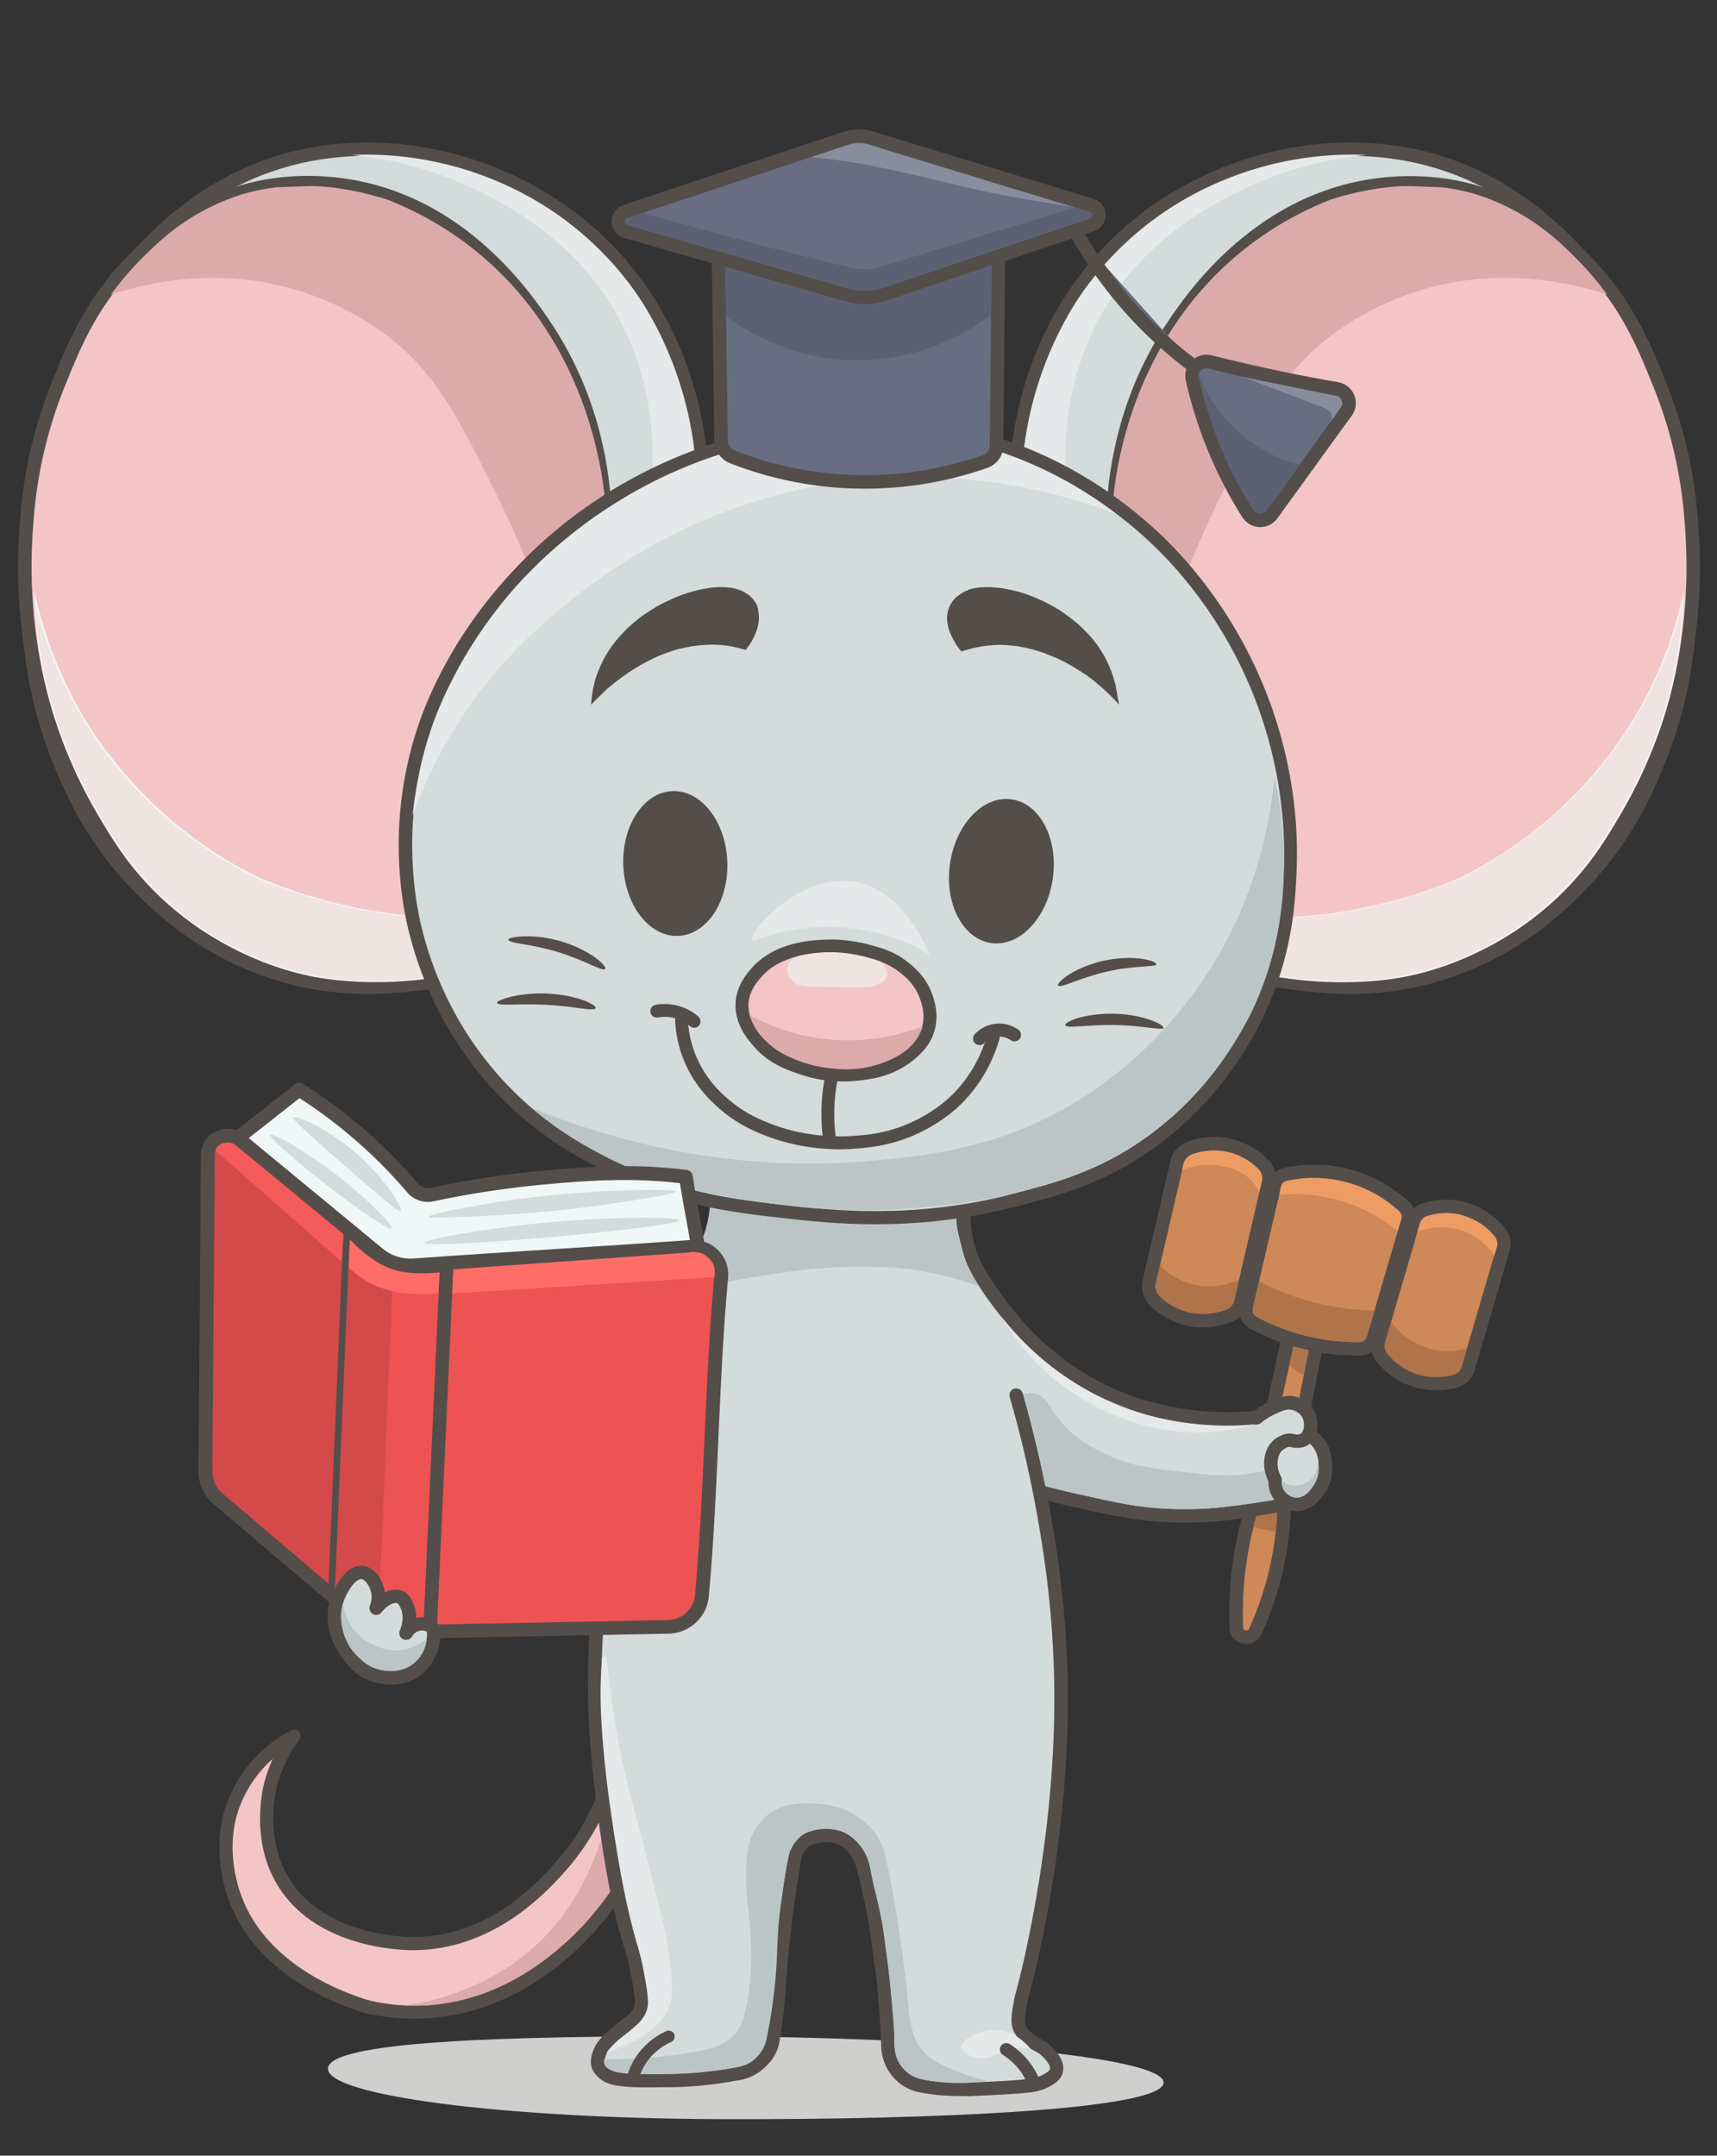 <?xml version="1.0" encoding="utf-8"?>
<!-- Generator: Adobe Illustrator 22.0.0, SVG Export Plug-In . SVG Version: 6.00 Build 0)  -->
<svg version="1.1" id="Слой_8" xmlns="http://www.w3.org/2000/svg" xmlns:xlink="http://www.w3.org/1999/xlink" x="0px" y="0px"
	 viewBox="0 0 1600 2008" style="enable-background:new 0 0 1600 2008;" xml:space="preserve">
<rect x="0" y="0" width="1600" height="2008" fill="#333333" stroke="none"/>
<style type="text/css">
	.st0{fill:#CFCFCE;}
	.st1{fill:#F3C6C5;}
	.st2{fill:#544E4A;}
	.st3{fill:#DDAAAA;}
	.st4{fill:#CF8857;}
	.st5{fill:#D4DBDB;}
	.st6{fill:#BBC5C5;}
	.st7{fill:#E6E9E9;}
	.st8{fill:#EFE4E2;}
	.st9{fill:#F4F4F4;}
	.st10{fill:#564E4B;}
	.st11{fill:#F0F7F7;}
	.st12{fill:#ED5353;}
	.st13{fill:#D44A4A;}
	.st14{fill:#F55B5B;}
	.st15{fill:#FF6E66;}
	.st16{fill:#686E82;}
	.st17{fill:#5C6073;}
	.st18{fill:#888D9E;}
	.st19{fill:#B0744A;}
	.st20{fill:#ED9C64;}
</style>
<g>
	<path class="st0" d="M1084.3,1939.9c-0.1,25.2-213.5,34.9-414.6,34.1c-201.1-0.8-364.2-21.9-364.1-47c0.1-25.2,161-30.9,362.1-30.1
		C868.9,1897.6,1084.4,1914.7,1084.3,1939.9z"/>
</g>
<g>
	<g>
		<path class="st1" d="M219.3,1768.8c-3.1-8.3-16.6-46.2-2.5-86.1c5.2-14.8,12.9-25.8,15.7-29.7c14.3-19.7,31.3-30.4,41.3-35.7
			c-6.6,8.7-16.1,23.5-21.4,43.7c-1.6,6-12.1,48.5,9,87.5c32.8,60.6,114.2,61.9,123.3,61.9c71.2,0.1,117.8-50.2,134.5-68.2
			c53.8-58.3,60.1-127.9,61.2-151.4c16.9,17.4,33.7,34.7,50.6,52.1c-0.3,1.3-0.8,3.2-1.3,5.5c-2.4,9.5-10,37.5-29.4,73.6
			c-4.6,8.5-16.2,28-31.2,48.8c-13.9,19.3-68.3,90.3-157.9,101.7c-35.9,4.6-64-1.6-73.7-4.8C318.2,1861.5,244.5,1835.6,219.3,1768.8
			z"/>
		<path class="st2" d="M385.6,1880.4c-28.4,0-47.5-5.9-50.1-6.7c-35.5-11.6-98.5-40.4-121.9-102.7c-5.3-14.2-16.3-51.4-2.5-90.3
			c4.9-13.8,11.7-24.6,16.6-31.3c11.2-15.4,26.2-28.4,43.4-37.5c2.5-1.3,5.7-0.7,7.5,1.4c1.9,2.2,1.9,5.4,0.2,7.7
			c-9.6,12.6-16.4,26.6-20.4,41.6c-2,7.6-10.9,47.2,8.5,83c30.8,57,109.1,58.7,117.9,58.7c0.1,0,0.1,0,0.2,0
			c68.6,0,113.1-48.1,129.8-66.3c48.4-52.5,58.1-115,59.6-147.5c0.1-2.4,1.7-4.6,3.9-5.4c2.3-0.9,4.9-0.3,6.5,1.5l50.6,52.1
			c1.4,1.5,2,3.6,1.6,5.6c-0.3,1.3-0.8,3.3-1.4,5.6c-6,23.9-16.4,49.8-30,75c-4.4,8.1-15.9,27.7-31.6,49.5
			c-19.9,27.7-75.4,93.2-162.1,104.2C402.5,1879.9,393.7,1880.4,385.6,1880.4z M254.2,1638.3c-6.2,5.5-11.8,11.6-16.6,18.2
			c-3.6,4.9-10.3,15.2-14.9,28.2c-12.4,35-2.4,68.9,2.4,81.9l0,0c21.7,57.6,80.9,84.5,114.3,95.4c3.1,1,31.1,9.7,71,4.6
			c81.9-10.5,134.8-72.9,153.7-99.2c15.3-21.4,26.8-40.8,30.8-48.2c13.1-24.4,23.1-49.4,28.9-72.2c0.2-0.8,0.4-1.5,0.5-2.2
			l-38.8-39.9c-3.6,36.3-17,92.9-61.8,141.5c-16,17.4-64.8,70.2-138.8,70.2c-0.1,0-0.1,0-0.2,0c-6.4,0-29.1-0.6-54.6-8.5
			c-34.6-10.7-59.6-29.8-74.1-56.6c-21.6-39.9-11.7-83.6-9.5-92C248.5,1652.2,251,1645.1,254.2,1638.3z"/>
	</g>
	<g>
		<path class="st3" d="M572,1667.3c-0.7,4-1.8,9.8-3.4,16.8c-3.7,15.6-16.6,70.7-56,114.6c-48.8,54.3-114.2,66.4-135.2,69.5
			c6.7,0.3,16.6,0.4,28.3-0.9c62-6.7,104.3-42.7,119.6-56.1c20.8-18.2,33.6-35.6,43-48.5c20.7-28.5,32.3-54,38.5-67.7
			c7.9-17.6,13.3-32.9,16.9-44.2c-12.7-14.7-25.3-29.4-38-44.1c-0.9,9.2-2.4,19.6-4.9,30.8C578.1,1648.5,575.1,1658.5,572,1667.3z"
			/>
	</g>
</g>
<g>
	<path class="st4" d="M1166.2,1405c-3.5,11.6-6.7,24.2-9.2,38c-4.8,26.7-6,51.4-5.1,73.2c0.4,9.8,13.7,12.3,17.7,3.4
		c8.5-18.7,16.4-41.2,21.4-67.1c3.6-18.6,5.1-35.6,5.4-50.7"/>
	<path class="st2" d="M1161.3,1531.4c-1,0-2.1-0.1-3.1-0.3c-7.2-1.4-12.3-7.3-12.5-14.6c-1-25.1,0.8-50.2,5.2-74.6
		c2.4-13,5.5-26,9.4-38.7c1-3.3,4.5-5.2,7.9-4.2c3.3,1,5.2,4.5,4.2,7.9c-3.7,12.2-6.8,24.7-9,37.2c-4.3,23.5-6,47.7-5,71.8
		c0.1,2,1.5,2.6,2.4,2.8c0.9,0.2,2.4,0.2,3.3-1.7c9.5-21.1,16.6-43.2,21-65.7c3.1-16.3,4.9-32.9,5.3-49.6c0.1-3.4,2.9-6.2,6.3-6.2
		c0,0,0.1,0,0.1,0c3.5,0.1,6.2,3,6.2,6.4c-0.4,17.4-2.2,34.8-5.5,51.7c-4.5,23.5-11.9,46.5-21.9,68.5
		C1172.7,1528,1167.3,1531.4,1161.3,1531.4z"/>
</g>
<g>
	<path class="st4" d="M1185.7,1314c5.2-23.7,10.4-47.4,15.6-71.1c8.9,1.3,17.8,2.6,26.7,3.9c-4.5,23.2-9.1,46.4-13.6,69.5
		C1204.8,1315.6,1195.2,1314.8,1185.7,1314z"/>
	<path class="st2" d="M1214.3,1322.6c-0.2,0-0.3,0-0.5,0l-28.7-2.3c-1.8-0.1-3.5-1.1-4.6-2.5c-1.1-1.5-1.5-3.3-1.1-5.1l15.6-71.1
		c0.7-3.2,3.8-5.4,7.1-4.9l26.7,3.9c1.7,0.2,3.2,1.2,4.2,2.6c1,1.4,1.4,3.2,1,4.9l-13.6,69.5
		C1219.9,1320.5,1217.3,1322.6,1214.3,1322.6z M1193.4,1308.3l15.9,1.3l11.3-57.5l-14.3-2.1L1193.4,1308.3z"/>
</g>
<g>
	<g>
		<path class="st5" d="M509.3,1512.5c1.1,0.2,2.1,0.4,2.9,0.6c4.3,0.9,8,1.2,10.7,1.3"/>
		<path class="st2" d="M522.9,1520.4c-0.1,0-0.1,0-0.2,0c-3.9-0.1-7.9-0.6-11.7-1.4c-0.3-0.1-0.7-0.1-1.1-0.2
			c-0.5-0.1-1.1-0.2-1.8-0.4c-3.2-0.7-5.3-3.9-4.6-7.1c0.7-3.2,3.9-5.3,7.1-4.6c0.6,0.1,1.1,0.2,1.6,0.3c0.5,0.1,0.9,0.2,1.3,0.3
			c3.2,0.7,6.4,1.1,9.7,1.2c3.3,0.1,5.9,2.9,5.8,6.2C528.8,1517.8,526.1,1520.4,522.9,1520.4z"/>
	</g>
	<g>
		<path class="st5" d="M897.8,1127.9c-0.1,9.5,0.9,23.6,6.2,39.6c1.7,5.1,6.5,18.3,24,42c11.8,16,28.7,38.4,58,60.5
			c26,19.6,49.1,29.5,56,32.3c8.1,3.3,38.2,15.4,80,18.7c19.8,1.6,36.7,0.7,49.2-0.5c3.1-2.6,7.9-6.2,14.5-9.1
			c7.1-3.2,12.7-5.7,19.5-4.3c1.3,0.3,9.6,2.2,13.8,9.9c4.8,8.9,2,21.3-4,24.3c-1.6,0.8-4.5,1.3-7.4,1.3c-3.7-0.1-5-1.3-7.6-0.8
			c-1.6,0.3-3.7,1.3-6,4.3c7.7,17.4,15.3,34.7,23,52.1c-18.2,3.4-33.5,5.9-45,7.6c-20.9,3.1-32.8,4.9-49.5,5.8
			c-14.7,0.8-26.2,0.4-31.3,0.3c-30.2-1.1-53.3-6.2-84.3-13.1c-14.2-3.2-24.4-5.4-37.9-9.3c-21.4-6.1-50.4-16-83.6-32.4"/>
		<path class="st2" d="M1103.8,1418.3c-4.3,0-8.6-0.1-12.8-0.2c-31.4-1.2-55.2-6.5-85.4-13.2c-14.2-3.2-24.5-5.5-38.2-9.4
			c-28.7-8.2-57.2-19.2-84.7-32.8c-3.1-1.5-4.4-5.3-2.9-8.4c1.5-3.1,5.3-4.4,8.4-2.9c26.9,13.2,54.7,24,82.6,32
			c13.3,3.8,23.5,6.1,37.5,9.2c29.5,6.6,52.9,11.8,83.1,12.9c9.8,0.4,20.4,0.3,30.7-0.2c16.7-0.9,28.8-2.7,48.9-5.7
			c12.2-1.8,24.6-3.9,36.9-6.1l-19.8-44.8c-0.9-2.1-0.6-4.5,0.8-6.4c2.8-3.6,6.1-5.9,9.8-6.6c2.7-0.6,4.9-0.1,6.4,0.2
			c0.9,0.2,1.6,0.4,2.7,0.4c2.1,0.1,3.9-0.4,4.4-0.6c0.3-0.2,1.4-1.1,2.2-3.6c1.3-3.9,0.9-8.6-1-12c-2.8-5.1-8.5-6.6-9.6-6.8
			c-4.6-1-8.5,0.6-15.6,3.9c-4.7,2.1-9.1,4.9-13,8.2c-1,0.8-2.2,1.3-3.4,1.5c-16.7,1.7-33.6,1.9-50.3,0.5
			c-28.6-2.3-57-8.9-81.9-19.1c-11.1-4.6-33.3-14.9-57.4-33.1c-30.8-23.2-48.6-47.4-59.3-61.8c-18.8-25.5-23.4-39.2-24.9-43.8
			c-4.4-13.3-6.6-27.3-6.5-41.6c0-3.5,2.8-6.3,6.3-6.3c0,0,0,0,0,0c3.5,0,6.3,2.9,6.3,6.3c-0.1,12.9,1.9,25.6,5.9,37.5
			c3.6,10.9,11.4,24.4,23.1,40.2c10.9,14.8,27.4,37.1,56.7,59.2c23,17.4,44.1,27.2,54.6,31.5c23.4,9.6,51.1,16.1,78.1,18.2
			c15.3,1.2,30.9,1.1,46.2-0.3c4.4-3.5,9.3-6.5,14.4-8.8c7.5-3.4,14.6-6.6,23.4-4.7c2.9,0.6,12.8,3.4,18,13.1
			c3.5,6.3,4.2,14.7,1.9,21.9c-1.7,5.2-4.8,9.2-8.7,11.1c-2.6,1.3-6.6,2-10.3,1.9c-2.2-0.1-3.8-0.4-5-0.7c-0.3-0.1-0.5-0.1-0.7-0.1
			l21,47.6c0.8,1.8,0.7,3.8-0.2,5.5c-0.9,1.7-2.5,2.9-4.4,3.3c-15,2.8-30.3,5.4-45.2,7.7c-20.5,3.1-32.8,4.9-50.1,5.8
			C1116.5,1418.1,1110.1,1418.3,1103.8,1418.3z"/>
	</g>
	<g>
		<g>
			<path class="st5" d="M583.1,1360.4c-2.9,10.8-21.4,81.5-26.6,148.7c-1.6,20.8-2.7,51.7-2,79.4c0.7,24.7,2.4,42,4.7,65.3
				c0,0,9.7,98.7,27.8,156.1c0.1,0.3,0.5,1.7,1.1,3.6c1.6,5.2,4.3,15,6.7,27.4c1.8,9.4,2.7,17.2,3.2,22.2c0.2,5.5-0.8,11.1-6.1,16.6
				c-4.7,4.9-10.9,8.3-17.2,14.2c-4.6,3.6-11.7,9.6-14.8,16.1c-1.3,2.7-2.6,5.9-2.9,10.6c-0.2,3,1.3,6.4,3.7,8.8
				c6.6,6.7,13.5,9.7,60.7,8.7c0,0,16.4,0.3,38.3-2.2c9.8-1.1,18.3-2.5,25-3.8c4.9-0.5,14.5-2.3,22.4-9.5c1.9-1.7,10.7-8.6,13-21
				c5.6-31,5.8-51.5,7.4-69.1c0,0,2.7-38.6,12.6-98.6c0.3-2,0.9-7.6,4.2-12c3.9-5.3,4.9-6.9,8.9-8.6c4.5-2,13.8-5.1,25.6-2.5
				c3.2,0.7,11.2,2.7,19.5,14.4c4.2,5.8,5.5,11.5,6,13.4c9.5,36.6,12.7,59.9,12.7,59.9c4.4,32.1,6.6,48.2,6.6,49.3
				c1,18.2,3.6,36.3,3.7,54.6c0,3.8,0,12.7,5,21.8c1.7,3.1,5.2,8.4,11.4,12.7c6.4,4.5,12.6,5.8,17.4,6.7c20,3.6,38.2,2.8,40.9,2.7
				c23.4-1.1,35.4-1.6,48.6-2.7c11.6-1,17.4-1.8,24.1-5.3c4-2.1,8.8-4.6,10-9.4c2-7.6-6.3-15.7-8.4-17.8c-7.1-7-12.5-6.3-21-15.2
				c-2.1-2.2-3.6-4.2-4.9-7.3c-1.4-3.6-1.8-7.7,0.1-18.5c1-6,1.5-9,2.8-13.1c2.2-7.4,36.7-135.5,36-279.3
				c-0.4-81.7-12.1-145.9-18-177.8c-7.5-40.1-16.2-74.1-23.8-100.4"/>
			<path class="st2" d="M894.5,1952.5c-8.2,0-21-0.5-34.5-2.9c-6.2-1.1-12.9-2.8-19.9-7.7c-6.8-4.8-11-10.7-13.3-14.8
				c-5.7-10.4-5.8-20.4-5.8-24.6l0-0.2c-0.1-10.9-1-22-2-32.8c-0.6-7-1.3-14.2-1.7-21.4c-0.2-1.9-2.9-21.7-6.6-48.9
				c0-0.2-3.2-23.4-12.6-59.2l-0.1-0.3c-0.5-1.9-1.7-6.4-5-11.1c-7.1-10-13.6-11.4-15.8-11.9c-9.2-2-16.9,0.1-21.7,2.2
				c-2.1,0.9-2.4,1.2-5.7,5.7l-0.7,0.9c-2,2.7-2.6,6.5-2.9,8.5c0,0.3-0.1,0.5-0.1,0.8c-9.8,58.9-12.5,97.6-12.5,98c0,0,0,0.1,0,0.1
				c-0.4,4.4-0.7,9-1,13.9c-1,14.4-2.2,32.2-6.4,55.7c-2.5,13.7-11.5,21.6-14.5,24.2c-0.2,0.2-0.3,0.3-0.5,0.4
				c-6.8,6.2-15.6,10-25.7,11.1c-8.3,1.6-16.8,2.9-25.2,3.8c-21.3,2.4-37.3,2.3-39,2.2c-46.6,1-56.3-1.5-65.2-10.6
				c-3.7-3.8-5.8-8.9-5.5-13.6c0.3-5.6,1.9-9.5,3.5-12.9c2.7-5.8,8.1-11.7,16.4-18.2c3.2-3,6.4-5.4,9.2-7.5c2.9-2.2,5.5-4.1,7.5-6.3
				c3.8-4,4.5-7.6,4.4-11.8c-0.7-7.1-1.8-14.3-3.1-21.4c-1.7-9-3.9-18.3-6.5-26.7c-0.5-1.7-0.9-3-1.1-3.4
				c-18.1-57.4-27.7-153.4-28.1-157.4c-2.3-23.7-4-40.9-4.7-65.7c-0.8-29.5,0.5-60.7,2-80c5-64.2,21.8-130.9,26.8-149.8
				c0.9-3.4,4.3-5.4,7.7-4.5c3.4,0.9,5.4,4.3,4.5,7.7c-5,18.7-21.6,84.5-26.4,147.6c-1.5,19-2.8,49.7-1.9,78.7
				c0.7,24.4,2.4,41.4,4.7,64.8c0.1,1,9.9,98.8,27.6,154.8c0.2,0.5,0.6,1.8,1.1,3.7c2.7,8.9,5,18.6,6.8,28
				c1.4,7.5,2.5,15.2,3.3,22.7c0,0.1,0,0.3,0,0.4c0.2,5.4-0.4,13.4-7.9,21.2c-2.8,2.9-5.8,5.2-9.1,7.6c-2.7,2.1-5.6,4.2-8.3,6.8
				c-0.1,0.1-0.3,0.3-0.5,0.4c-6.7,5.2-11.1,9.9-13,13.8c-1.1,2.3-2.1,4.7-2.3,8.3c-0.1,1,0.6,2.7,1.9,4.1c4.8,4.9,10,7.8,56,6.8
				c0.1,0,0.2,0,0.3,0c0.2,0,16.3,0.3,37.5-2.1c8.2-0.9,16.5-2.2,24.5-3.8c0.2,0,0.3-0.1,0.5-0.1c5.2-0.6,12.8-2.4,18.8-7.9
				c0.2-0.2,0.4-0.3,0.6-0.6c2.4-2.1,8.7-7.6,10.4-16.9c4.1-22.8,5.3-39.6,6.3-54.3c0.3-4.9,0.7-9.6,1.1-14.1
				c0.1-2,3-40.8,12.7-99.1l0.1-0.6c0.4-2.7,1.3-8.9,5.2-14.1l0.7-0.9c3.5-4.8,5.5-7.4,10.8-9.7c6.5-2.9,16.9-5.7,29.4-2.9
				c3.3,0.7,13.4,2.9,23.3,16.9c4.7,6.5,6.3,12.9,6.9,15.2l0.1,0.3c9.5,36.6,12.7,59.7,12.8,60.6c5.4,39.9,6.6,48.6,6.7,49.8
				c0.4,7,1,14.1,1.6,21.1c1,11,2,22.4,2.1,33.8l0,0.2c0,3.6,0.1,11,4.2,18.6c1.6,2.9,4.6,7.2,9.5,10.6c5.2,3.7,10.4,4.8,14.9,5.7
				c18,3.3,34.7,2.8,39.4,2.6l6.1-0.3c19.6-0.9,30.4-1.4,42.2-2.4c11.6-1,16.3-1.8,21.7-4.6c2.6-1.4,6.3-3.3,6.8-5.4
				c0.3-0.9,0.5-4.6-6.7-11.7c-2.6-2.6-4.9-3.8-7.8-5.4c-3.8-2.1-8.1-4.4-13.4-10c-2.2-2.3-4.5-5.1-6.2-9.3
				c-2.1-5.3-2.2-10.9-0.3-21.9c1-6,1.6-9.3,2.9-13.8c0.4-1.2,36.5-131.9,35.7-277.5c-0.4-82.8-12.7-148.6-17.9-176.7
				c-6.3-33.5-14.2-67.1-23.7-99.8c-1-3.3,1-6.8,4.3-7.8c3.3-1,6.8,1,7.8,4.3c9.5,33.1,17.6,67.1,23.9,101
				c5.3,28.4,17.7,95,18.2,178.9c0.8,149.9-35.9,279.9-36.3,281.2c-1.1,3.8-1.6,6.5-2.6,12.4c-1.8,10.5-1.2,13.2-0.4,15.2
				c0.8,2.1,1.9,3.5,3.5,5.2c3.9,4.1,6.9,5.7,10.3,7.6c3.1,1.7,6.7,3.6,10.6,7.5c8.7,8.5,12.1,16.5,10.1,23.9
				c-2,7.5-8.7,11-13.2,13.4c-7.7,4-14.3,4.9-26.5,5.9c-12.1,1-23,1.5-42.7,2.4l-6.1,0.3C900.8,1952.4,898.1,1952.5,894.5,1952.5z"
				/>
		</g>
	</g>
	<g>
		<path class="st5" d="M609.7,1347.3c6.3-1.5,11.4,0.5,12.1,3.2c0.8,2.7-2.6,6.7-6,7.9c-1.3,0.4-1.7,0.2-5.1,0.6
			c-2.5,0.3-4.2,0.6-6.5,1.1c-7.3,1.5-15.2,4.3-16.6,4.9c-0.6,2.7-1.3,5.3-1.9,8c2,16.3,5,39.8,9.5,67.9
			c10.3,65.2,16,101,26.6,129.6c10.6,28.5,37.2,79.9,114.3,126.9c1.6-0.6,38.7-14.2,68.6,9.7c22.6,18,31.2,49.6,21.1,78.4
			c32.8,43.4,65.5,86.7,98.3,130.1c6.1,4.9,12.2,9.8,18.3,14.7c-2-3.5-4.5-8.8-6-15.6c-1.1-4.8-1.3-8.5-1.6-15
			c-0.2-4.3-0.4-10.3,0-17.5c-0.6-340.1,7.3-526.8,7.6-534.9c0-1.3,0.5-6.8,0.7-14.2c0.1-2.3,0.3-4.8,0.6-7.4
			c0.2-1.9,0.5-3.6,0.8-5.3c-14-45.2-28-90.3-42-135.5c-1.9-6.4-3.8-13-5.6-19.9c-2.9-11.1-5.3-21.9-7.4-32.1
			c-27.1-3.2-63.3-4.7-105.3,1.3c-47.7,6.8-86,20.9-112.6,33.2c-7.2,7.7-15.7,15.9-25.6,24.2c-11.5,9.6-22.7,17.3-32.7,23.4
			C611.8,1259,610.7,1303.2,609.7,1347.3z"/>
	</g>
	<g>
		<g>
			<path class="st6" d="M756.8,1680c-10-0.3-26.3-0.9-40.6,9.9c-7.3,5.6-11.2,11.9-13,15.1c-5.5,9.3-8.8,20.9-7.7,50.9
				c0.6,16.2,1.7,17.8,3.2,36.6c2.7,35,1,57.8-3.5,77.8c-2.9,13.3-5.5,18.4-8.7,22.5c-9.5,12.2-24.1,15.8-38,18.3
				c-18.9,3.5-47.7,7.4-85.5,7c-0.2,1.2-0.5,3.3,0.5,5.4c0.3,0.7,1.6,3.2,7.3,5.5c4.1,1.6,7.5,1.9,12.3,2.3
				c3.7,0.3,8.3,0.5,13.6,0.6c16.7,0.6,35.4,0.3,55.6-1.6c12.2-1.1,23.6-2.7,34.3-4.6c10.7-1.9,15.1-6,18.6-9.5
				c7-6.9,9-15.4,9.7-19.7c1.2-5.8,2.8-14.4,4.4-24.9c4.5-30.1,4.7-51.3,5.4-65.7c0.9-18.8,3.4-45.7,10.8-79.3
				c0.8-2.5,2.3-6.2,5.2-10.1c1-1.3,2.7-3.7,5.5-6c4.7-3.8,9.5-5,13.1-5.9c3.2-0.7,10.5-2.5,19.8-0.3c6.1,1.4,10.6,4,13.3,5.8
				c11,7.3,15.4,18.1,17,23.3c0.8,2.4,1.2,4.5,1.4,6c2.7,17.3,6.8,28.2,11.4,52.7c3.3,17.3,5.2,36,9,73.6
				c1.8,18.2,2.8,27.5,2.3,33.9c-0.1,1.1-0.3,4.2,0.2,8.2c0.4,3.6,1.2,9.6,5.4,15.6c4.5,6.5,10.3,9.4,13.1,10.7
				c3.9,1.9,7.2,2.6,10.4,3.3c4.7,1,8.3,1.3,11.7,1.5c9,0.5,14.6,0.9,24,0.8c5.9-0.1,13.3-0.3,22-1c-17.7-4.5-31.2-10-40.4-14.3
				c-7.5-3.5-13.2-6.7-18.6-12.6c-5.5-5.9-8.4-12.1-10-16.3c-2.5-8.7-3.6-15.9-4.2-20.9c-0.6-5-0.7-9.2-1.9-20.5
				c-1.2-11.9-2-17.1-4.8-37.7c0,0-6.4-47.9-15.1-86.8c-0.8-3.4-2.3-10.2-6.9-17.8c-4-6.7-9.2-11.8-14.9-16.6
				C785.8,1681,765,1680.3,756.8,1680z"/>
		</g>
		<g>
			<path class="st7" d="M624.5,1830.8c-3.3-27.5-6.3-39.2-6.3-39.2c-15.5-61.3-23.2-92-28.2-109.9c-14.1-51.1-20.3-95.5-25.2-140.9
				c0,0.1-0.1,0.1-0.1,0.2c0,0-0.3,0.4-0.7,0.8c-0.7,0.7-3,2.6-3,2.6c-0.6,7.3-1,14.7-1.2,22.4c-0.3,9.1-1,36.8,5.7,93.1
				c0,0,6.8,57.4,17.6,106.9c4.6,21,6.9,31.5,9.9,42c1.5,5,4,13,5.9,22.6c1.8,9.2,3,16,3.7,20.4c0.2,1,0.6,3.5,0.8,6.8
				c0.5,5.4,0.7,8.5-0.2,12.2c-0.9,4-2.7,6.7-3.9,8.6c-2.2,3.5-4.6,5.6-8.1,8.7c-9,8-12.1,9.2-18.1,15c-2.1,2.1-5,5.1-8.1,9.2
				c2.2-0.8,5.3-1.9,9-3.4c10.4-4.2,21.8-8.9,31.9-17.3c4.9-4.1,12.8-10.7,17.4-21.8C626.6,1861.8,627.3,1854,624.5,1830.8z"/>
		</g>
		<g>
			<path class="st6" d="M812.3,1180c12.3,0.3,25.8,0.7,43.7,3.5c23.8,3.8,43.1,9.9,56.7,15c-5.1-7.5-11.6-18.8-16.2-33.6
				c-4.2-13.7-5.3-25.8-5.4-34.5c1.2,0,2.4,0.1,3.7,0.1c0,0-70.8-2.8-212.5-8.6c0.6,0.1,0.9,0.2,0.9,0.2c0,0.2-7.2-0.6-21.5-2.3
				c-0.3,7.6-1.5,16.6-4.5,26.5c-2.5,8.1-7.5,21.3-17.9,34.7c-6.2,8-11.9,12.9-18.5,18.7c-9,7.9-17.4,13.6-23.6,17.6
				c6.9-2.6,16.4-6.1,27.9-9.8c8.5-2.7,29.4-9,61.6-15.2C723.6,1185.9,764.5,1178.8,812.3,1180z"/>
		</g>
		<g>
			<path class="st7" d="M960.3,1908.4c-5.5-0.8-13.8-1.2-23,1.6c-9.6,2.9-12.4,7-20.3,7.4c-9.5,0.4-20.6-4.8-21-10.3
				c-0.5-7,16-16.4,31.4-16.2C945.8,1891.2,957.8,1905.4,960.3,1908.4z"/>
		</g>
	</g>
	<g>
		<path class="st2" d="M963,1944.7c-2.3,0-4.5-1.4-5.5-3.6c-2.9-6.8-7-13-12.1-18.2c-3.2-3.3-6.9-6.3-10.9-8.8
			c-2.8-1.8-3.6-5.4-1.9-8.2c1.8-2.8,5.4-3.6,8.2-1.9c4.8,3,9.2,6.6,13.1,10.6c6.1,6.3,11,13.7,14.5,21.9c1.3,3-0.1,6.5-3.2,7.8
			C964.5,1944.6,963.8,1944.7,963,1944.7z"/>
	</g>
	<g>
		<path class="st2" d="M589.7,1940.9c-0.5,0-1-0.1-1.5-0.2c-2.9-0.9-4.6-3.9-3.8-6.9c2.2-7.7,5.8-14.8,10.6-21.2
			c6.7-8.8,15.6-16,25.9-20.6c2.8-1.3,6.1,0,7.3,2.8c1.2,2.8,0,6.1-2.8,7.3c-6,2.7-14.6,7.8-21.6,17.1c-4,5.3-6.9,11.2-8.8,17.6
			C594.3,1939.4,592.1,1940.9,589.7,1940.9z"/>
	</g>
</g>
<g>
	<g>
		<path class="st5" d="M653.7,436.9c-1.6-27.3-10.9-132.2-96.8-213c-82.1-77.2-205.3-105-306.6-69.6c-65.6,23-107.6,68.3-121.2,83.2
			c-38.8,42.5-56,84.7-68.8,116.7c-5.3,13.3-26.1,67.4-32,143.8c-3.6,46.6-8.8,125.9,28.8,215.3c10.7,25.5,29.7,69.4,72.4,112.8
			c17.3,17.6,67.9,67.9,150.5,86.5c52.1,11.7,95.7,5.8,121.6,2.1c55-7.9,97.5-26.1,124.4-40.1"/>
		<path class="st2" d="M343.6,925.8c-19.3,0-41.2-1.8-64.9-7.1c-36.1-8.1-70.4-23.1-101.9-44.5c-26.4-18-44.2-36-51.7-43.7
			C80.7,785.4,61.6,740,51.4,715.7c-38.9-92.5-32.6-174.3-29.3-218.2c5.3-69.3,22.6-121,32.4-145.7c11.8-29.6,29.6-74.4,70-118.6
			c37-40.5,78.7-69.1,123.8-84.9c103.6-36.3,229.4-7.8,313,70.9c82.3,77.4,96.4,177.7,98.7,217.2l-12.6,0.7
			c-2.2-38-15.8-134.5-94.8-208.8c-80.3-75.6-200.9-103-300.2-68.2c-43.1,15.1-83.1,42.5-118.7,81.5c-38.8,42.5-56.1,86-67.6,114.8
			c-9.5,24-26.3,74.4-31.5,142c-3.3,42.8-9.4,122.6,28.3,212.3c9.9,23.6,28.4,67.4,71.1,110.9c16.1,16.4,65.3,66.3,147.4,84.8
			c52,11.7,95.8,5.4,119.3,2c42.7-6.1,83.8-19.4,122.4-39.4l5.8,11.2c-39.8,20.7-82.3,34.4-126.4,40.7
			C388.9,922.9,368.5,925.8,343.6,925.8z"/>
	</g>
	<g>
		<path class="st1" d="M563.3,473.8c-1.9-36.1-11-104.3-56.6-171.7c-16-23.6-72.5-107-173.8-127.4c-47-9.5-84.6-1.5-94.2,0.7
			c-56.9,13-92.3,45.8-109.5,62.1c-42.9,40.6-60,84.1-74.6,120.2c-25.1,62.1-28.8,114-30.5,140.7c-5.3,85.6,13.6,150.4,20.8,172.9
			c13.8,42.9,30.6,73.4,37.3,85c15.7,27.3,36.2,62.8,76.3,96.1c20.3,16.9,61.7,46.5,121.6,60.2c49.9,11.4,89.5,6.4,121.6,2.1
			c52.4-7,93.8-22.7,121.3-35.5c5.6,6.8,11.2,13.7,16.8,20.5"/>
		<path class="st2" d="M342.3,925.8c-19.1,0-40.3-1.8-63.6-7.1c-57.2-13.1-99.2-40.6-124.2-61.5c-41-34.1-62.2-70.9-77.7-97.8
			c-10.4-18-25.3-47.5-37.8-86.2C21.5,619.5,14,557.3,17.7,498c1.6-25.4,4.9-78.4,30.9-142.7l0.7-1.6
			c14.4-35.6,32.3-79.8,75.5-120.8c15.8-15,52.7-50,112.5-63.7c17.5-4,53.4-9.4,96.9-0.7c44.2,8.9,85.3,30.4,121.9,64
			c29.3,26.8,47.9,54.3,55.9,66c43.4,64.1,55.4,130.5,57.7,174.9c0.2,3.5-2.5,6.4-6,6.6c-3.5,0.2-6.4-2.5-6.6-6
			c-2.3-42.8-13.8-106.8-55.6-168.5C454.4,236,397.2,194.1,331.6,180.9c-42.7-8.6-78.3-2.4-91.6,0.6
			c-56.4,12.9-91.6,46.3-106.6,60.6C92.2,281.1,75.6,322.2,61,358.4l-0.7,1.6c-25.2,62.4-28.5,114-30,138.7
			c-3.6,57.7,3.7,118.3,20.6,170.5c12.8,39.6,28.5,69.5,36.8,83.8c15.9,27.5,35.6,61.8,74.9,94.4c24,20,64.2,46.4,119,58.9
			c49.5,11.3,88.3,6.1,119.4,2c41.3-5.5,81.5-17.3,119.5-34.9l4.4-2.1l19.9,24.3c2.2,2.7,1.8,6.7-0.9,8.9c-2.7,2.2-6.7,1.8-8.9-0.9
			L521.2,887c-37.9,17.1-77.8,28.5-118.7,34C385.8,923.1,365.6,925.8,342.3,925.8z"/>
	</g>
	<g>
		<path class="st7" d="M605.8,468.2c8.1-69.1-4.6-125.6-28.6-170.7c-43.2-81.3-122.9-116.7-152.4-129c-39-16.2-73.8-21.9-96.9-24.2
			c25.7-1.1,63.9,0.5,107.4,14.2c42.7,13.5,72.4,32.9,85.6,42.3c36.1,25.6,58.5,53.5,69.9,69.4c6,8.3,33.4,47.4,48.4,106.8
			c5.9,23.4,8.3,43.6,9.3,58.1c-6.4,4.8-13.1,10.3-20,16.3c-8.7,7.7-16.3,15.3-23,22.5C605.7,472.1,605.7,470.1,605.8,468.2z"/>
	</g>
	<g>
		<path class="st8" d="M507.7,848.9c-10.1,1.6-21.6,3.1-34.3,4.2c-56.4,5.1-99.7-0.2-111.1-1.7c-48.5-6.4-89.9-19.7-122.7-33.6
			c-34.3-17-100.6-56-152-132.7C55,636.4,39.9,589.6,32.5,557.4c0.9,35.3,6.2,64.4,11.5,85.9c1.5,6.2,6.2,24.4,14.8,47.3
			c4.2,11.2,15.7,40.2,37.1,75.2c9.5,15.6,18.6,30.5,33.9,48.3c19.9,23.1,39.2,38.2,50,46c47.8,34.6,93.8,45.5,108.4,48.5
			c7.2,1.5,28.8,5.7,60.5,5.8c34.2,0.2,94.6-4.4,168.4-36.9c-1.7-4.5-3.3-9.3-4.9-14.2C510.5,858.4,509,853.6,507.7,848.9z"/>
		<path class="st9" d="M507.4,849c-0.6,0.2-5.9,1.1-15.1,2.3c-9.2,1.2-22.5,2.7-39.3,3.6c-8.4,0.4-17.7,0.7-27.8,0.8
			c-10.1,0-21-0.2-32.6-1c-11.6-0.7-23.9-1.8-36.8-3.8c-12.9-1.9-26.4-4.4-40.3-7.7c-7-1.6-14-3.5-21.2-5.5
			c-7.2-2.1-14.4-4.3-21.7-6.8c-7.3-2.5-14.7-5.2-22.1-8.1c-3.7-1.5-7.4-3-11.2-4.6c-3.6-1.8-7.3-3.7-10.9-5.6
			c-29-15.5-57.8-35.6-84.2-60.2c-13.2-12.3-25.8-25.8-37.5-40.3c-2.8-3.7-5.7-7.4-8.6-11.1c-1.5-1.8-2.8-3.8-4.1-5.7
			c-1.4-1.9-2.7-3.9-4.1-5.8c-5.5-7.7-10.5-15.8-15.3-24c-19.3-33-33.9-69.7-42.8-108l1.4-0.2c1,36.9,6.9,73.9,18.1,109
			c10.9,35.3,26.8,68.6,45.5,99.4c4.7,7.7,9.4,15.4,14.4,22.7c5,7.4,10.3,14.5,16,21.2c11.3,13.5,23.6,25.9,36.7,36.9
			c6.6,5.5,13.2,10.7,20.2,15.5c1.7,1.2,3.4,2.4,5.2,3.6c1.8,1.1,3.5,2.3,5.3,3.4c3.5,2.3,7.1,4.4,10.6,6.5c1.8,1.1,3.6,2,5.4,3
			c1.8,1,3.6,2,5.4,2.9c3.7,1.8,7.2,3.8,10.9,5.4c7.3,3.5,14.7,6.5,22,9.4c14.8,5.6,29.6,9.8,44.3,12.6c14.7,2.7,29.2,4.1,43.2,4.7
			c28,1.1,54.1-1.1,77.3-5.1c11.6-2,22.6-4.3,32.7-6.9c10.2-2.5,19.6-5.4,28.3-8.2c17.3-5.6,31.5-11.5,42.5-16.2l-0.1,0.3
			c-1.5-4.4-2.8-8.3-4-11.7c-0.3-0.9-0.6-1.7-0.8-2.5c-0.2-0.8-0.5-1.6-0.7-2.3c-0.4-1.5-0.8-2.8-1.2-4c-1.4-4.8-2.3-7.7-2.4-8.2
			c-0.2-0.6,0.6,1.6,2.1,6.5c0.8,2.4,1.7,5.6,3,9.3c1.3,3.7,2.8,7.9,4.5,12.8l0.1,0.2l-0.2,0.1c-11,4.8-25.2,10.7-42.6,16.5
			c-2.2,0.7-4.4,1.4-6.7,2.1c-1.1,0.4-2.3,0.7-3.4,1.1c-1.2,0.3-2.3,0.7-3.5,1c-2.4,0.7-4.8,1.4-7.2,2.1c-2.4,0.7-5,1.3-7.5,2
			c-10.2,2.7-21.1,5-32.8,7c-23.3,4-49.4,6.3-77.5,5.2c-14-0.6-28.6-1.9-43.3-4.6c-14.8-2.8-29.7-7.1-44.5-12.6
			c-7.4-2.8-14.8-5.9-22.1-9.4l-2.8-1.3l-2.7-1.4c-1.8-0.9-3.6-1.8-5.5-2.8c-1.8-1-3.6-2-5.4-2.9c-1.8-1-3.6-2-5.4-3
			c-3.6-2.1-7.2-4.2-10.7-6.5c-1.8-1.1-3.5-2.3-5.3-3.4c-1.7-1.2-3.5-2.4-5.2-3.6c-7-4.8-13.7-10-20.3-15.5
			c-13.1-11.1-25.5-23.5-36.8-37.1c-5.7-6.8-11-13.9-16-21.3c-5-7.4-9.7-15.1-14.4-22.8c-18.8-30.8-34.7-64.3-45.6-99.7
			c-11.2-35.3-17.1-72.4-18.1-109.4l-0.2-6.7l1.5,6.5c4.6,19.6,10.6,38.7,18,57.2c3.7,9.2,7.8,18.3,12.1,27.1
			c4.3,8.9,9.1,17.5,14.1,25.9c2.6,4.2,5,8.4,7.7,12.4c1.3,2,2.6,4.1,4,6.1c1.4,2,2.8,4,4.2,5.9c1.4,2,2.8,3.9,4.2,5.9
			c1.4,2,2.9,3.8,4.4,5.7c1.5,1.9,2.9,3.8,4.4,5.7c0.7,0.9,1.4,1.9,2.2,2.8l2.3,2.7c12.1,14.7,25,28.3,38.7,40.7
			c27.2,24.8,56.9,44.6,86.6,59.8c3.7,2,7.5,3.5,11.3,5.1c1.9,0.8,3.8,1.5,5.7,2.3c1.9,0.7,3.8,1.5,5.7,2.2
			c7.6,2.8,15.1,5.4,22.5,7.8c7.4,2.4,14.8,4.5,22,6.5c7.3,1.9,14.4,3.7,21.4,5.2c14.1,3.1,27.6,5.3,40.5,7
			c12.9,1.6,25.2,2.5,36.7,3.1c11.5,0.5,22.2,0.6,32.1,0.5c9.9-0.2,18.8-0.5,26.9-1c16.1-1,28.4-2.5,36.3-3.5c4-0.5,6.9-0.9,8.7-1.2
			C507.4,849,508,848.9,507.4,849z"/>
	</g>
	<g>
		<path class="st3" d="M557.2,424.6c-5.9-26.8-27.3-117.8-108.6-186.5c-17.8-15.1-46.2-35.6-86.6-51.8c0,0-32.7-11.4-67.4-12.9
			c-7.4-0.3-22.5,0.6-37.7,1.1c0,0,0,0,0,0c-12.5,1.6-22.8,4-30.4,6.2c-8.9,2.8-22,7.5-36.8,15.4c-27.2,14.6-44.7,31.8-56.1,43.1
			c-8.5,8.4-19.2,20.1-30.3,35.2c28.8-9.5,100.9-28.9,181.8-1.5c46.7,15.8,76.9,40.5,83.6,46.2c40.4,34,60,73.3,92.8,139.2
			c14.2,28.6,24.6,52.9,31.4,69.7c11.6-10.1,23.3-20.2,35-30.6c12.1-10.7,24-21.3,35.8-31.9C562.8,455.7,561,441.4,557.2,424.6z"/>
	</g>
</g>
<g>
	<g>
		<path class="st5" d="M947.2,436.9c1.6-27.3,10.9-132.2,96.8-213c82.1-77.2,205.3-105,306.6-69.6c65.6,23,107.6,68.3,121.2,83.2
			c38.8,42.5,56,84.7,68.8,116.7c5.3,13.3,26.1,67.4,32,143.8c3.6,46.6,8.8,125.9-28.8,215.3c-10.7,25.5-29.7,69.4-72.4,112.8
			c-17.3,17.6-67.9,67.9-150.5,86.5c-52.1,11.7-95.7,5.8-121.6,2.1c-55-7.9-97.5-26.1-124.4-40.1"/>
		<path class="st2" d="M1257.4,925.8c-24.9,0-45.3-2.9-59-4.9c-44.1-6.3-86.6-20-126.4-40.7l5.8-11.2c38.5,20,79.7,33.3,122.4,39.4
			c23.5,3.4,67.4,9.7,119.3-2c82.1-18.5,131.2-68.4,147.4-84.8c42.7-43.4,61.2-87.3,71.1-110.9c37.7-89.7,31.6-169.5,28.3-212.3
			c-5.2-67.6-22-118-31.5-142c-11.5-28.8-28.8-72.3-67.6-114.8c-35.6-39-75.5-66.4-118.7-81.5c-99.3-34.8-220-7.4-300.2,68.2
			c-79,74.3-92.6,170.8-94.8,208.8l-12.6-0.7c2.3-39.5,16.5-139.8,98.7-217.2c83.6-78.7,209.4-107.2,313-70.9
			c45.1,15.8,86.8,44.4,123.8,84.9c40.4,44.2,58.2,89,70,118.6c9.8,24.7,27.1,76.4,32.4,145.7c3.4,43.9,9.7,125.6-29.3,218.2
			c-10.2,24.3-29.3,69.7-73.7,114.8c-7.6,7.7-25.3,25.7-51.7,43.7c-31.5,21.5-65.8,36.4-101.9,44.5
			C1298.6,924.1,1276.6,925.8,1257.4,925.8z"/>
	</g>
	<g>
		<path class="st1" d="M1037.6,473.8c1.9-36.1,11-104.3,56.6-171.7c16-23.6,72.4-107,173.8-127.4c47-9.5,84.6-1.5,94.2,0.7
			c56.9,13,92.3,45.8,109.5,62.1c42.9,40.6,60,84.1,74.6,120.2c25.1,62.1,28.8,114,30.5,140.7c5.3,85.6-13.6,150.4-20.8,172.9
			c-13.8,42.9-30.6,73.4-37.3,85c-15.7,27.3-36.2,62.8-76.3,96.1c-20.3,16.9-61.7,46.5-121.6,60.2c-49.9,11.4-89.5,6.4-121.6,2.1
			c-52.4-7-93.8-22.7-121.3-35.5c-5.6,6.8-11.2,13.7-16.8,20.5"/>
		<path class="st2" d="M1258.7,925.8c-23.4,0-43.5-2.7-60.3-4.9c-40.9-5.5-80.8-16.9-118.7-34l-13.7,16.8c-2.2,2.7-6.2,3.1-8.9,0.9
			c-2.7-2.2-3.1-6.2-0.9-8.9l19.9-24.3l4.4,2.1c38,17.7,78.2,29.4,119.5,34.9c31.1,4.2,69.9,9.3,119.4-2c54.8-12.5,95-38.9,119-58.9
			c39.3-32.6,59-66.9,74.9-94.4c8.2-14.3,24-44.2,36.8-83.8c16.9-52.2,24.2-112.8,20.6-170.5c-1.5-24.8-4.8-76.4-30-138.7l-0.7-1.6
			c-14.6-36.2-31.2-77.3-72.5-116.4c-15-14.3-50.2-47.6-106.6-60.6c-13.3-3-48.9-9.2-91.6-0.6c-65.6,13.2-122.7,55.2-169.9,124.8
			c-41.8,61.7-53.3,125.7-55.6,168.5c-0.2,3.5-3.2,6.1-6.6,6c-3.5-0.2-6.1-3.2-6-6.6c2.4-44.4,14.3-110.8,57.7-174.9
			c7.9-11.7,26.5-39.2,55.9-66c36.7-33.6,77.7-55.1,121.9-64c43.5-8.7,79.4-3.3,96.9,0.7c59.7,13.7,96.7,48.7,112.5,63.7
			c43.2,41,61.1,85.2,75.5,120.8l0.7,1.6c26,64.3,29.3,117.2,30.9,142.7c3.7,59.3-3.8,121.5-21.1,175.2
			c-12.5,38.7-27.5,68.3-37.8,86.2c-15.5,26.9-36.7,63.7-77.7,97.8c-25.1,20.8-67,48.4-124.2,61.5
			C1299,924,1277.8,925.8,1258.7,925.8z"/>
	</g>
	<g>
		<path class="st7" d="M995.2,468.2c-8.1-69.1,4.6-125.6,28.6-170.7c43.2-81.3,122.9-116.7,152.4-129c39-16.2,73.8-21.9,96.9-24.2
			c-25.7-1.1-63.9,0.5-107.4,14.2c-42.7,13.5-72.4,32.9-85.6,42.3c-36.1,25.6-58.5,53.5-69.9,69.4c-6,8.3-33.4,47.4-48.4,106.8
			c-5.9,23.4-8.3,43.6-9.3,58.1c6.4,4.8,13.1,10.3,20,16.3c8.7,7.7,16.3,15.3,23,22.5C995.3,472.1,995.2,470.1,995.2,468.2z"/>
	</g>
	<g>
		<path class="st8" d="M1093.3,848.9c10.1,1.6,21.6,3.1,34.3,4.2c56.4,5.1,99.7-0.2,111.1-1.7c48.5-6.4,89.9-19.7,122.7-33.6
			c34.3-17,100.6-56,152-132.7c32.6-48.7,47.7-95.5,55.2-127.7c-0.9,35.3-6.2,64.4-11.5,85.9c-1.5,6.2-6.2,24.4-14.8,47.3
			c-4.2,11.2-15.7,40.2-37.1,75.2c-9.5,15.6-18.6,30.5-33.9,48.3c-19.9,23.1-39.2,38.2-50,46c-47.8,34.6-93.8,45.5-108.4,48.5
			c-7.2,1.5-28.8,5.7-60.5,5.8c-34.2,0.2-94.6-4.4-168.4-36.9c1.7-4.5,3.3-9.3,4.9-14.2C1090.5,858.4,1091.9,853.6,1093.3,848.9z"/>
		<path class="st9" d="M1093.4,848.8c0.9,0,6.1,0.9,15.3,2c9.2,1.1,22.5,2.5,39.3,3.4c8.4,0.4,17.7,0.7,27.7,0.7
			c10.1,0,20.9-0.3,32.5-1c11.6-0.7,23.9-1.9,36.7-3.8c12.9-1.9,26.3-4.4,40.2-7.7c7-1.6,14-3.5,21.1-5.5c7.1-2.1,14.4-4.3,21.7-6.8
			c7.3-2.5,14.6-5.2,22-8.1c3.7-1.5,7.4-3,11.1-4.6c3.6-1.8,7.2-3.7,10.8-5.6c28.9-15.5,57.5-35.5,83.8-60.1
			c13.1-12.3,25.7-25.7,37.4-40.2c2.8-3.7,5.7-7.4,8.5-11.1c1.5-1.8,2.7-3.8,4.1-5.7c1.3-1.9,2.7-3.8,4.1-5.8
			c5.4-7.7,10.4-15.8,15.3-24c19.3-32.9,33.8-69.4,42.7-107.6l1.5-6.6l-0.2,6.8c-1,37-7,74.1-18.1,109.4
			c-11,35.4-26.9,68.9-45.7,99.7c-4.7,7.7-9.4,15.4-14.4,22.8c-5,7.4-10.4,14.5-16,21.3c-11.3,13.6-23.7,26-36.9,37.1
			c-6.6,5.5-13.3,10.8-20.3,15.5c-1.7,1.2-3.5,2.4-5.2,3.6c-1.8,1.1-3.5,2.3-5.3,3.4c-3.5,2.3-7.1,4.4-10.7,6.5
			c-1.8,1.1-3.6,2-5.4,3c-1.8,1-3.6,2-5.4,2.9c-3.7,1.8-7.3,3.8-11,5.4c-7.3,3.5-14.7,6.6-22.1,9.4c-14.8,5.6-29.7,9.8-44.5,12.6
			c-14.8,2.7-29.3,4.1-43.3,4.6c-28.1,1.1-54.2-1.2-77.5-5.2c-11.6-2-22.6-4.3-32.8-7c-10.2-2.6-19.6-5.5-28.3-8.3
			c-17.3-5.7-31.5-11.7-42.5-16.4l-0.2-0.1l0.1-0.2c1.5-4.4,2.9-8.2,4.1-11.6c0.3-0.8,0.6-1.7,0.9-2.5c0.3-0.8,0.5-1.6,0.7-2.3
			c0.5-1.5,0.9-2.8,1.3-4c1.5-4.9,2.4-7.6,2.6-8.1c0.2-0.6-0.5,1.7-1.9,6.6c-0.7,2.4-1.6,5.5-2.8,9.2c-1.3,3.7-2.7,8-4.4,12.8
			l-0.1-0.3c11,4.7,25.2,10.6,42.6,16.2c2.2,0.7,4.4,1.4,6.6,2.1c1.1,0.4,2.3,0.7,3.4,1.1c1.2,0.3,2.3,0.7,3.5,1
			c2.4,0.7,4.8,1.4,7.2,2c2.4,0.7,5,1.3,7.5,1.9c10.2,2.6,21.1,4.9,32.7,6.9c23.2,3.9,49.3,6.2,77.3,5c14-0.6,28.5-1.9,43.2-4.7
			c14.7-2.8,29.5-7.1,44.3-12.6c7.4-2.8,14.8-5.9,22-9.4l2.7-1.3l2.7-1.4c1.8-0.9,3.6-1.8,5.4-2.8c1.8-1,3.6-2,5.4-2.9
			c1.8-1,3.6-1.9,5.4-3c3.5-2.1,7.1-4.2,10.6-6.5c1.8-1.1,3.5-2.3,5.3-3.4c1.7-1.2,3.4-2.4,5.2-3.6c6.9-4.7,13.6-10,20.2-15.5
			c13.1-11,25.4-23.4,36.7-36.9c5.6-6.8,10.9-13.9,15.9-21.2c5-7.4,9.7-15,14.4-22.7c18.7-30.8,34.5-64.1,45.5-99.4
			c11.1-35.2,17.1-72.1,18.1-109l1.3,0.2c-4.6,19.6-10.6,38.9-18.1,57.4c-3.7,9.3-7.8,18.3-12.2,27.2c-4.4,8.9-9.2,17.5-14.1,26
			c-2.6,4.2-5.1,8.4-7.8,12.4c-1.3,2-2.6,4.1-4,6.1c-1.4,2-2.8,4-4.2,6c-1.4,2-2.8,4-4.2,5.9c-1.4,2-2.9,3.8-4.4,5.8
			c-1.5,1.9-2.9,3.8-4.4,5.7c-0.7,0.9-1.4,1.9-2.2,2.8l-2.3,2.7c-12.1,14.8-25.2,28.4-38.9,40.8c-27.4,24.8-57.1,44.6-86.9,59.9
			c-3.7,2-7.6,3.5-11.4,5.1c-1.9,0.8-3.8,1.5-5.7,2.3c-1.9,0.7-3.8,1.5-5.7,2.2c-7.6,2.8-15.1,5.4-22.6,7.8
			c-7.5,2.4-14.8,4.5-22.1,6.5c-7.3,1.9-14.4,3.7-21.5,5.2c-14.1,3.1-27.7,5.3-40.6,6.9c-13,1.6-25.3,2.5-36.8,3
			c-11.5,0.5-22.3,0.5-32.1,0.4c-9.9-0.2-18.9-0.6-26.9-1.2c-16.1-1.1-28.4-2.7-36.3-3.8c-4-0.6-6.9-1-8.6-1.3
			C1093.5,848.8,1092.8,848.7,1093.4,848.8z"/>
	</g>
	<g>
		<path class="st3" d="M1043.7,424.6c5.9-26.8,27.3-117.8,108.6-186.5c17.8-15.1,46.2-35.6,86.6-51.8c0,0,32.7-11.4,67.4-12.9
			c7.4-0.3,22.5,0.6,37.7,1.1c0,0,0,0,0,0c12.5,1.6,22.8,4,30.4,6.2c8.9,2.8,22,7.5,36.8,15.4c27.2,14.6,44.7,31.8,56.1,43.1
			c8.5,8.4,19.2,20.1,30.3,35.2c-28.8-9.5-100.9-28.9-181.8-1.5c-46.7,15.8-76.9,40.5-83.6,46.2c-40.4,34-60,73.3-92.8,139.2
			c-14.2,28.6-24.6,52.9-31.4,69.7c-11.6-10.1-23.3-20.2-35-30.6c-12.1-10.7-24-21.3-35.8-31.9
			C1038.2,455.7,1040,441.4,1043.7,424.6z"/>
	</g>
</g>
<g>
	<g>
		<path class="st5" d="M769.2,397.5c23.3-2.1,65.4-5.6,119,5.4c98,20.1,162.6,73.9,190.4,100.5c16.6,15.9,70.8,70.4,101.7,160.3
			c23.4,67.9,22.9,125,21.8,148.3c-1.2,27-3.5,69.8-24.9,120.1c-9.9,23.4-39.6,85.4-106.9,133.1c-45,31.9-85.8,42.5-125.4,52.8
			c-90.8,23.6-165.3,16-210.8,10.9c-48.6-5.4-99.5-11.1-160-40c-25.5-12.2-69-33.5-110.6-78.9c-49.9-54.4-69.2-113-76.9-144.6
			c-4.4-18.2-19.8-87.8,3.7-171.2c10.2-36.2,24-61.8,31.8-76c9.3-16.9,40.9-71.8,103.1-122.5C621.2,417.5,725.1,401.5,769.2,397.5z"
			/>
		<path class="st2" d="M815.8,1140.4c-34.2,0-62.3-3.1-82.2-5.3c-49.4-5.5-100.5-11.2-162-40.6c-24.2-11.6-69.2-33.1-112.5-80.2
			c-47.7-52-68.9-108.8-78.3-147.3c-7.9-32.2-17.8-97.7,3.7-174.3c10.6-37.6,25.3-64.4,32.4-77.3c14.4-26.3,47.2-77.4,104.6-124.3
			c42.1-34.4,90.3-60.6,143.2-78c33.9-11.1,68.8-18.4,103.9-21.6l0.6,6.1l-0.6-6.1c21.2-1.9,65.2-5.9,120.8,5.5
			c91,18.6,155.4,65.8,193.4,102.1c26.3,25.1,74.7,79.7,103.3,162.7c21.2,61.4,23.7,115.8,22.1,150.6c-1.2,26.2-3.2,70-25.3,122.2
			c-13.2,31.2-44.9,90.3-108.9,135.7c-45.9,32.6-87.3,43.3-127.3,53.7C897.7,1136.7,853.1,1140.4,815.8,1140.4z M812.6,401.4
			c-18.4,0-33.1,1.3-42.8,2.2c-51.2,4.6-150.5,23.4-240.4,96.9c-55.8,45.6-87.6,95.2-101.6,120.8c-6.8,12.5-21.1,38.5-31.3,74.7
			c-21.6,76.6-9.7,143.1-3.6,168.1c9.1,37.1,29.5,91.8,75.5,141.9c41.7,45.4,85.3,66.3,108.8,77.5c59.6,28.5,109.6,34.1,158,39.4
			c40.9,4.5,116.9,13,208.5-10.8c39-10.1,79.3-20.6,123.4-51.9c61.5-43.7,92.1-100.5,104.8-130.5c21.3-50.3,23.2-92.7,24.4-118
			c1.5-33.7-1-86.4-21.5-146.1c-27.7-80.6-74.7-133.5-100.2-157.8c-36.8-35.2-99.3-80.9-187.4-98.9
			C858.6,403.1,833.2,401.4,812.6,401.4z"/>
	</g>
	<g>
		
			<ellipse transform="matrix(0.999 -4.042559e-02 4.042559e-02 0.999 -32.006 26.103)" class="st2" cx="629.4" cy="804.5" rx="48.5" ry="67.5"/>
	</g>
	<g>
		
			<ellipse transform="matrix(0.141 -0.99 0.99 0.141 -1.581 1620.693)" class="st2" cx="932.9" cy="811.3" rx="67.6" ry="48.4"/>
	</g>
	<g>
		<path class="st1" d="M772,881.3c3-0.1,17.8-0.4,36.3,4.5c10.9,2.9,21.5,5.7,32.8,14.3c5.5,4.2,16.7,12.9,22.3,28.8
			c1.8,5.2,5.8,17.1,1.5,30.7c-3.7,11.7-11.5,18.5-17,23.1c-17.6,14.7-37.6,17-49.3,18.3c-7.5,0.8-28.1,2.4-52.3-6
			c-11.6-4-26.1-9.1-38.5-23c-5.5-6.1-17.7-19.8-16.3-38c1-12.9,8.3-21.7,12.3-26.5C724.3,882.7,758.9,881.6,772,881.3z"/>
		<path class="st2" d="M785.8,1007.4c-11.6,0-26-1.6-41.5-7c-11.6-4-27.5-9.6-41-24.7c-5.8-6.5-19.4-21.7-17.8-42.5
			c1.2-15,9.6-25.1,13.6-29.9c22.3-26.7,58.9-27.7,72.7-28.1c0,0,0,0,0,0c5.5-0.2,20.2,0,38,4.7c11.2,3,22.7,6,34.8,15.3
			c5.4,4.1,18.1,13.7,24.3,31.6c1.8,5.1,6.5,18.7,1.6,34.4c-4.3,13.6-13.4,21.3-18.9,25.9c-18.9,15.9-40.7,18.3-52.5,19.6
			C795.3,1007.1,790.8,1007.4,785.8,1007.4z M772,881.3l0.2,6c-12.3,0.4-45,1.3-63.8,23.9c-3.5,4.2-10,12-10.9,23.1
			c-1.2,15.7,9.6,27.7,14.7,33.5c11.4,12.8,24.5,17.3,36,21.3c20.2,7,38.1,7,49.6,5.7c11.2-1.2,29.9-3.3,46-16.9
			c4.7-4,11.9-10,15.1-20.3c3.8-12,0.1-22.4-1.5-26.9c-5-14.4-15.3-22.2-20.2-25.9c-10.3-7.8-20.2-10.4-30.7-13.2
			c-16.2-4.3-29.5-4.4-34.5-4.3L772,881.3z"/>
	</g>
	<g>
		<path class="st2" d="M703.5,560.5c-1.7-2.7-4.1-5-6.6-6.8c-1.3-1-2.5-1.6-3.8-2.4c-0.7-0.3-1.2-0.6-2-0.9l-1.1-0.5l-0.2,0
			l-0.5-0.1l-0.2-0.2l-0.4-0.2l-1.8-0.6c-0.2-0.2-0.7-0.1-1.1-0.3l-1.2-0.3l-2.3-0.6l-2.1-0.2c-5.6-0.8-11-0.5-16.4-0.1
			c-5.2,0.6-10.4,1.6-15.5,2.9c-5.2,1.3-10.1,2.9-14.9,4.7c-2.4,1-4.8,2-7.2,3c-2.2,1.2-4.8,2.1-7,3.3c-2.2,1.2-4.6,2.3-6.8,3.6
			c-2.2,1.2-4.4,2.7-6.6,4c-2.2,1.3-4.2,2.8-6.4,4.3c-2.2,1.5-4.2,3.2-6.2,4.7c-4,3.3-8,6.7-11.5,10.5c-1.8,1.8-3.6,3.7-5.3,5.7
			l-2.5,2.9l-2.3,3.1c-0.8,1.1-1.6,2-2.3,3.1l-2.1,3.2c-1.6,2.2-2.7,4.5-4,6.6c-0.6,1.1-1.3,2.2-1.7,3.4l-1.7,3.4
			c-1.1,2.3-2,4.8-3,7.1c-0.9,2.3-1.7,4.8-2.4,7.3c-0.6,2.5-1.1,4.9-1.7,7.4c-0.4,2.6-0.8,5.1-1.2,7.5l-0.7,7.5l0.4-1.6
			c-0.1,0.4-0.1,0.9-0.2,1.3c-0.1,0.1-0.1,0.2-0.2,0.3c0.1-0.1,0.1-0.1,0.2-0.2c0,0.1,0,0.1,0,0.2c0,0,0.3-0.4,0.8-1.1
			c4.3-4.5,8.8-8.6,13.6-13.4c2.5-2,5-4.2,7.7-6.3c2.7-2,5.4-4.1,8.1-6c2.7-2,5.4-3.9,8.2-5.6c1.3-0.9,2.9-1.9,4.2-2.6l4.2-2.5
			c2.9-1.5,5.9-3.2,8.8-4.6c1.4-0.8,2.9-1.5,4.4-2.1c1.5-0.8,3.1-1.4,4.6-2c1.5-0.6,3.1-1.2,4.6-1.8l4.6-1.6c3.3-1,6.3-2.1,9.4-2.7
			c3.1-0.8,6.4-1.4,9.5-2c3.1-0.3,6.2-1,9.5-1.2c3.1-0.3,6.4-0.3,9.5-0.5c1.7-0.1,3.3,0,4.9,0.1l2.4,0.1l2.4,0.2l4.7,0.5l4.7,0.8
			l2.3,0.4l2.3,0.6l4.6,1.2l3.9,1l2.3-3.1c1-1.3,1.6-2.3,2.4-3.6c0.8-1.1,1.5-2.3,2.1-3.6c1.3-2.3,2.4-5,3.3-7.6
			c1.8-5.3,2.9-11.5,1.7-17.8C706.6,566.5,705.4,563.2,703.5,560.5z"/>
	</g>
	<g>
		<path class="st2" d="M1042.8,656.5c-0.4-2.5-0.8-4.9-1.4-7.2l-0.6-4.2c-0.5-2.4-0.9-5-1.4-7.4c-0.6-2.4-1.5-5-2.1-7.4
			c-0.8-2.4-1.6-4.8-2.6-7.2c-1-2.4-2-4.8-3.1-7l-1.7-3.4c-0.6-1.2-1.2-2.4-1.9-3.4c-1.3-2-2.7-4.4-4.1-6.4l-2.2-3.2
			c-0.7-1-1.7-2-2.4-3l-2.4-3l-2.6-2.8c-1.7-1.8-3.5-3.7-5.3-5.5c-3.7-3.6-7.6-6.9-11.8-10c-2.2-1.6-4.2-3.1-6.3-4.6
			c-2.2-1.5-4.1-2.9-6.5-4.2c-2.3-1.3-4.5-2.7-6.8-3.8c-2.3-1.3-4.6-2.4-7-3.5c-2.3-1.1-4.8-2-7.1-3.1c-2.3-0.9-4.8-2-7.3-2.8
			c-4.8-1.7-9.9-3-15-4.1c-5.1-1-10.2-1.9-15.6-2.2c-5.4-0.4-10.8-0.3-16.5,0.6l-2.1,0.4l-2.4,0.6l-1.2,0.4c-0.3,0.2-0.9,0.2-1,0.4
			l-1.7,0.8l-0.5,0.2l-0.2,0l-0.5,0.2l-0.2,0l-1,0.6c-0.5,0.4-1.2,0.8-1.9,1.1c-1.2,0.8-2.5,1.7-3.7,2.6c-2.5,1.9-4.7,4.2-6.4,7.1
			c-1.8,2.9-2.8,6.1-3.4,9.2c-1.1,6.5,0.3,12.5,2.3,17.8c1.2,2.7,2.3,5.3,3.7,7.6c0.6,1.2,1.3,2.4,2.1,3.6c0.8,1.2,1.3,2.2,2.4,3.5
			l2.4,3l3.9-1.1l4.6-1.3l2.2-0.6l2.4-0.5l4.7-0.9l4.7-0.8l2.4-0.3l2.4-0.1c1.7-0.3,3.3-0.3,4.9-0.4c3.1-0.2,6.4-0.1,9.6,0.1
			c3.1,0.2,6.5,0.6,9.6,0.9c3.2,0.5,6.3,1.1,9.5,1.8c3.3,0.7,6.3,1.6,9.5,2.5l4.6,1.5c1.6,0.4,3,1.1,4.6,1.7c1.6,0.6,3,1.2,4.6,1.9
			c1.6,0.6,3.2,1.2,4.6,1.9c3,1.2,5.9,2.8,8.9,4.3l4.3,2.4c1.4,0.8,2.9,1.8,4.3,2.6c2.9,1.8,5.7,3.5,8.4,5.3c1,0.6,2.1,1.3,3.1,2
			C1032,643.4,1042.8,656.5,1042.8,656.5z"/>
	</g>
	<g>
		<g>
			<g>
				<g>
					<path class="st7" d="M404.2,672.2c-4.6,13.1-9.1,28-12.8,44.7c-3.4,15.5-5.6,29.9-7,42.8c10.5-28.8,28.4-68.8,59.2-110.7
						c7.2-9.8,35.7-47.6,85.6-87.6c26.6-21.3,99.8-78.6,211.3-104.4c138.3-31.9,252.6,3.9,299.5,21.7
						c-23.1-17.8-60.3-42.2-111.2-58.8c-9.8-3.2-55.5-17.6-118.8-18.3c-97.8-0.9-171.5,32-200.7,46.8
						c-83.2,41.9-130.4,98.9-144.6,117.2C433.2,605.7,414.8,644.5,404.2,672.2z"/>
				</g>
			</g>
		</g>
	</g>
	<g>
		<g>
			<g>
				<g>
					<path class="st7" d="M702.3,876.8c44.1-18.9,110.9-20.2,164.1,12.6c-0.1-2.1,0.1,2.1,0,0C802,744.7,687.4,872,702.3,876.8z"/>
				</g>
			</g>
		</g>
	</g>
	<g>
		<g>
			<g>
				<g>
					<path class="st6" d="M496.2,1032.5c72.8,29.2,184.3,60.9,316.2,48.8c52.2-4.8,118.1-11.6,189.3-54.3
						c18.1-10.9,70.9-44.7,116-109.3c54.1-77.6,66.3-155.3,69.7-194c4.8,20.6,9.6,49.6,9,84.3c-0.4,23.4-1.9,76.1-30.3,135
						c-5.3,11-49.9,100.3-145.2,143.5c-17.4,7.9-33.1,12.7-46.5,16.8c-55.6,17.1-100.9,20.5-127,22.3c-34.1,2.4-61.2,1.5-75.8,0.7
						c-8.1-0.4-29.5-1.8-58.1-5.9c-29.3-4.3-65.9-9.7-105.1-23.7C580.9,1086.8,540.1,1068.4,496.2,1032.5z"/>
				</g>
			</g>
		</g>
	</g>
	<g>
		<g>
			<path class="st3" d="M859.8,956c-15.5,6-44.4,15-81.3,12.7c-37.5-2.3-65.4-15.2-80-23.2c1.1,3.6,3.1,8.7,6.6,14.1
				c1.4,2.2,7.8,11.8,23.4,21.1c4.1,2.5,19.5,11.2,42.7,14.1c10.4,1.3,29.7,3.5,51.5-4.9c9.4-3.6,25.1-9.9,33.7-25.6
				C858.1,961,859.2,958.1,859.8,956z"/>
		</g>
	</g>
	<g>
		<g>
			<path class="st8" d="M797.5,889.3c9.4,1.8,17.1,4.2,22.9,6.3c1,0.8,7.3,6.5,6.2,12.7c-1.3,7.4-12.5,11.4-20.4,11.4c0,0,0,0,0,0
				c-15.3-0.1-30.6-0.2-46.1-0.5c-5.9-0.1-12.2-0.1-17.5-2.6c-1.5-0.7-10.1-5.9-9.4-14c0.5-5.7,5.4-10.9,12.3-12.5
				c15.6-3.4,28.2-3.4,36.5-2.8C783.6,887.3,789.6,887.8,797.5,889.3z"/>
		</g>
	</g>
	<g>
		<path class="st2" d="M782.8,1070.6c-31.6,0-55.8-7.6-65.6-11.3c-10.7-4-26.8-10-44.1-24.3c-6.8-5.7-24.9-20.7-35.7-47
			c-5.3-12.8-8.1-26.4-8.4-40.5c-0.1-3.3,2.5-6.1,5.8-6.1c3.3-0.1,6.1,2.5,6.1,5.8c0.3,12.6,2.9,24.8,7.6,36.2
			c9.7,23.5,25.5,36.7,32.3,42.3c15.7,13,30.7,18.6,40.6,22.3c10.5,3.9,38.9,12.8,75.4,10c10.5-0.8,26.3-2,45.6-9.6
			c23.2-9.1,38.3-22.2,43.7-27.4c19.9-19.1,29.3-41.2,33.7-56.3c0.9-3.2,4.3-5,7.4-4.1c3.2,0.9,5,4.3,4.1,7.4
			c-4.8,16.5-15.1,40.7-36.9,61.6c-5.9,5.7-22.4,20-47.6,29.9c-21,8.2-38.6,9.6-49.1,10.4C792.6,1070.4,787.6,1070.6,782.8,1070.6z"
			/>
	</g>
	<g>
		<path class="st2" d="M912.7,973.5c-1.5,0-2.9-0.5-4.1-1.6c-2.4-2.2-2.6-6-0.3-8.5c2.8-3.1,9-8.4,18.5-9.7
			c10.9-1.5,19.1,3.2,22.1,5.4c2.7,1.9,3.4,5.6,1.5,8.4c-1.9,2.7-5.6,3.4-8.4,1.5c-1.9-1.3-6.9-4.2-13.6-3.3c-6,0.8-9.9,4.4-11.3,6
			C916,972.9,914.4,973.5,912.7,973.5z"/>
	</g>
	<g>
		<path class="st2" d="M646.9,957.4c-1.4,0-2.8-0.5-3.9-1.5c-3.1-2.7-8.2-6.2-15.3-7.8c-4.8-1.1-9.7-1.2-14.6-0.3
			c-3.3,0.6-6.4-1.6-7-4.8c-0.6-3.3,1.6-6.4,4.8-7c6.5-1.2,13-1,19.4,0.5c7.5,1.7,14.6,5.3,20.4,10.4c2.5,2.2,2.8,6,0.6,8.5
			C650.2,956.7,648.6,957.4,646.9,957.4z"/>
	</g>
	<g>
		<path class="st2" d="M773,1067.5c-3,0-5.5-2.2-5.9-5.2c-1.4-10.2-1.9-20.5-1.6-30.8c0.3-9.3,1.4-18.6,3.1-27.7
			c0.6-3.3,3.8-5.4,7-4.8c3.3,0.6,5.4,3.8,4.8,7c-1.6,8.5-2.6,17.2-2.9,25.8c-0.3,9.6,0.2,19.2,1.4,28.7c0.4,3.3-1.9,6.3-5.1,6.8
			C773.5,1067.5,773.3,1067.5,773,1067.5z"/>
	</g>
	<g>
		<path class="st10" d="M653.3,418.8c0.3-0.6,4-2.4,10.7-5c6.7-2.6,16.4-5.9,28.7-9.3c12.4-3.4,27.4-6.8,44.6-9.3
			c17.2-2.6,36.6-4.2,57.6-4.4l-2.1,0.4c5.5-2.2,10.9-4.8,16.3-7.8c5.3-3,10.5-6.5,15.5-10.4c5-3.9,9.7-8.2,14.1-13
			c1.1-1.2,2.2-2.4,3.3-3.6c1.1-1.3,2.2-2.5,3.3-3.8c2.1-2.6,4.2-5.2,6.1-7.9c3.8-5.4,7.2-11.1,9.9-17.2c2.7-6.1,4.8-12.5,6.2-19.1
			c2.9-13.2,3-27.2,0.4-40.8c-0.6-3.4-1.5-6.8-2.4-10.1c-1-3.4-2.1-6.8-3.3-10c-2.4-6.5-5.5-12.6-9.3-18.3
			c-7.5-11.4-17.9-20.9-29.7-27.5c-5.9-3.4-12.1-5.8-18.6-7.8c-6.4-2-12.9-3.1-19.3-3.3c-3.2-0.1-6.4,0-9.6,0.4
			c-0.8,0.1-1.6,0.2-2.4,0.3c-0.8,0.1-1.6,0.2-2.3,0.4l-2.3,0.5c-0.8,0.2-1.6,0.4-2.4,0.6c-6.2,1.6-11.9,3.9-17,7.1
			c-2.6,1.6-4.9,3.4-7.1,5.4c-1.1,1-2.1,2.1-3.2,3.1c-1.1,1.2-2.1,2.3-3.1,3.4c-3.8,4.6-6.9,9.5-8.7,14.7c-0.9,2.6-1.6,5.2-1.9,7.9
			c-0.2,1.3-0.2,2.7-0.3,4c0,0.7,0,1.3,0.1,2c0,0.7,0,1.3,0.1,2.1c0.2,2.8,0.6,5.4,1.2,8c0.6,2.5,1.5,4.9,2.5,7.2
			c1.1,2.2,2.4,4.3,3.9,6.1c1.5,1.8,3.2,3.5,5.1,4.9c1.8,1.4,3.9,2.5,5.9,3.5c2.1,0.9,4.3,1.5,6.4,2c4.4,0.9,8.9,0.9,13,0.2
			c2-0.4,4-0.9,5.9-1.6c1.9-0.7,3.6-1.6,5.2-2.6c3.3-2,6-4.6,8.5-7.4c2.6-2.9,4.6-5.4,5.8-8.1c0.6-1.3,1-2.7,1.3-4
			c0-0.3,0.1-0.7,0.1-1c0-0.3,0.1-0.7,0.1-1c0-0.7,0-1.4,0-2c-0.1-2.5-0.8-4.6-2-6.2c-1.2-1.6-2.7-2.7-4.3-3.5
			c-1.6-0.7-3.1-1.2-4.3-1.5c-2.5-0.6-4.1-0.7-4.4-1.1c-0.4-0.4,0.6-1,3-1.4c1.2-0.2,2.7-0.3,4.6,0c1.9,0.2,4.1,0.8,6.4,2.2
			c2.3,1.4,4.5,3.9,5.7,7.1c0.6,1.6,1,3.3,1.1,5.1c0,0.4,0.1,0.8,0.1,1.3c0,0.5,0,0.9,0,1.4c0,0.5,0,0.9-0.1,1.4
			c-0.1,0.5-0.1,1-0.2,1.4c-0.6,3.9-2.4,7.8-4.8,11.2c-1.2,1.7-2.4,3.2-3.7,4.9c-1.4,1.7-2.9,3.4-4.7,4.9c-3.5,3.2-7.8,5.9-12.8,7.8
			c-0.6,0.2-1.3,0.4-1.9,0.7c-0.6,0.2-1.3,0.4-1.9,0.5c-1.3,0.4-2.7,0.6-4,0.8c-2.7,0.4-5.5,0.6-8.3,0.5c-2.8-0.1-5.7-0.4-8.6-1.1
			c-2.9-0.7-5.8-1.7-8.6-3.1c-2.8-1.5-5.5-3.1-7.9-5.3c-2.4-2.1-4.7-4.5-6.6-7.3c-3.8-5.5-6.3-11.9-7.5-18.5c-0.3-1.7-0.5-3.3-0.7-5
			l-0.1-1.2l-0.1-1.3c0-0.9-0.1-1.8-0.1-2.6c0-3.5,0.2-7.1,1-10.7c0.8-3.5,1.9-7,3.4-10.3c1.5-3.3,3.3-6.5,5.4-9.5
			c2-3,4.4-5.8,6.7-8.4c2.5-2.7,5.3-5.3,8.2-7.6c6-4.6,12.9-8.2,20.1-10.6c1.8-0.6,3.6-1.1,5.4-1.6l1.3-0.3l1.4-0.3l2.8-0.6
			c3.8-0.7,7.7-1.1,11.6-1.3c7.8-0.2,15.7,0.6,23.2,2.6c3.8,1,7.5,2.2,11.1,3.4c3.7,1.3,7.3,2.9,10.8,4.7
			c14.1,7.1,26.6,17.7,35.9,30.8c4.7,6.5,8.5,13.7,11.5,21c1.5,3.7,2.7,7.5,3.9,11.1c0.5,1.8,1.1,3.7,1.6,5.6
			c0.5,1.9,0.9,3.8,1.3,5.8c3.2,15.4,3.3,31.5,0.2,46.8c-3.1,15.3-9.7,29.6-18.4,41.7c-2.2,3-4.5,5.9-6.8,8.7
			c-2.4,2.8-4.7,5.4-7.2,8c-5,5.2-10.3,10-15.9,14.3c-5.6,4.2-11.4,8-17.4,11.2c-6,3.2-12,5.9-18.1,8.2l-1,0.4l-0.9,0
			c-21.3-0.5-41,0.7-58.5,2.6c-17.5,1.9-32.7,4.6-45.2,7.2c-12.4,2.6-22.1,5-28.6,6.4C656.1,419.3,652.9,419.7,653.3,418.8z"/>
	</g>
	<g>
		<g>
			<path class="st10" d="M473.8,875.1c0.2-1.2,6.2-2.7,15.5-2.9c4.6-0.1,10,0.2,15.7,0.9c5.7,0.7,11.7,2,17.6,3.7
				c11.8,3.4,22.9,8.9,30.5,14.1c7.6,5.2,11.7,10,10.9,11.6c-1,1.7-6.5-0.7-14.5-4.3c-8-3.6-18.8-8.1-30-11.5
				c-11.1-3.4-22.6-5.6-31.3-7.1C479.5,878.2,473.6,877.1,473.8,875.1z"/>
		</g>
		<g>
			<path class="st10" d="M463.2,933.9c-0.1-1.2,5.5-3.7,14.2-5.7c4.3-1,9.5-1.8,15-2.3c5.5-0.5,11.5-0.7,17.4-0.4
				c5.9,0.3,11.8,0.9,17.3,1.9c5.5,1,10.5,2.3,14.7,3.7c8.5,2.9,13.7,6.1,13.3,7.9c-0.4,1.9-6.2,1.3-14.7,0.2
				c-8.5-1.2-19.8-2.6-31.2-3.2c-5.7-0.3-11.4-0.4-16.7-0.4c-5.3,0-10.3,0.1-14.6,0.2C469.2,935.9,463.3,935.9,463.2,933.9z"/>
		</g>
	</g>
	<g>
		<g>
			<path class="st10" d="M1077.4,898.5c-0.4,1.2-6.4,1.4-15,2.1c-4.3,0.3-9.3,0.8-14.7,1.5c-5.3,0.7-10.9,1.7-16.5,3
				c-11.1,2.5-21.9,6.2-30.1,9.3c-8.2,3-13.8,5.2-15,3.7c-1.2-1.5,3.1-6,11-10.9c7.9-4.9,19.7-9.8,32-12.4c12.3-2.7,24.9-3,34.1-1.8
				C1072.4,894.3,1078,896.7,1077.4,898.5z"/>
		</g>
		<g>
			<path class="st10" d="M1084,957.8c-0.6,1.1-6.4,0.3-14.8-0.7c-4.2-0.5-9.1-1.1-14.3-1.5c-5.2-0.4-10.8-0.7-16.3-0.8
				c-11.1-0.2-22.2,0.5-30.7,1.1c-8.5,0.6-14.4,0.9-15.1-0.8c-0.7-1.8,4.5-4.8,13.2-7.2c8.7-2.4,20.8-4,32.9-3.6
				c6,0.2,12.1,0.8,17.6,1.8c5.6,1,10.6,2.3,14.9,3.8C1079.9,952.8,1084.9,956,1084,957.8z"/>
		</g>
	</g>
</g>
<g>
	<path class="st5" d="M1190.3,1346.7c-3.8,3.6-5,8.1-5.5,10.3c-2.4,9.9,1.7,18.6,3.3,21.7c-0.2,2.1-0.3,7.5,3,12.8
		c0.6,0.9,2.5,3.8,6,6.2c1.3,0.9,5.5,3.7,11.2,3.7c11,0,18.4-10.5,20.5-13.5c0.1-0.1,0.1-0.2,0.1-0.2c6.6-9.4,6.2-19,6-23.4
		c-0.2-4.3-0.6-12-6-19.4c-3.2-4.4-7-7.1-9.5-8.5c-1.1,2.3-2.5,3.6-3.3,4.2c-4.2,3.1-10.1,1.9-10.4,1.8c-1.7-0.4-2.5-0.8-4.5-0.7
		c-2,0.1-3.4,0.6-4.6,1.1C1193.1,1344.1,1190.8,1346.2,1190.3,1346.7z"/>
	<path class="st2" d="M1208.4,1407.6C1208.4,1407.6,1208.3,1407.6,1208.4,1407.6c-3.6,0-9-0.8-14.7-4.7c-4-2.7-6.5-5.9-7.8-8
		c-2.7-4.3-4.1-9.5-4-14.8c-2.5-5.3-5.5-14.4-3.1-24.5c0.6-2.5,2.1-8.4,7.3-13.4c0,0,0,0,0,0c1.3-1.3,4.2-3.7,8.5-5.3
		c1.3-0.5,3.6-1.4,6.6-1.5c2.4-0.1,3.9,0.3,5.1,0.6c0.3,0.1,0.6,0.2,0.9,0.2c0.8,0.2,3.7,0.4,5.3-0.8c0.5-0.4,0.9-1,1.3-1.7
		c0.7-1.6,2.1-2.9,3.8-3.4c1.7-0.5,3.5-0.3,5.1,0.5c4.6,2.6,8.4,6.1,11.5,10.2c6.6,9.1,7,18.7,7.2,22.9c0.2,4.8,0.7,16.2-7.1,27.3
		l-0.2,0.2C1226.5,1402.2,1217.8,1407.6,1208.4,1407.6z M1194.7,1351.2c-2.5,2.4-3.3,5.6-3.7,7.3c-1.7,7.1,1,13.9,2.8,17.2
		c0.6,1.1,0.8,2.2,0.7,3.4c-0.1,1.9-0.1,5.5,2.1,9c0.6,0.9,1.9,2.7,4.2,4.3c3.1,2.1,5.9,2.6,7.6,2.6c0,0,0,0,0,0
		c5.1,0,10.3-3.6,15.3-10.8l0.1-0.2c5.4-7.6,5-15.7,4.9-19.6c-0.1-3.5-0.4-10-4.8-16c-0.9-1.3-2-2.5-3.2-3.6
		c-0.3,0.2-0.5,0.4-0.8,0.6c-6.4,4.7-14.6,3.1-15.5,2.9c-0.5-0.1-1-0.2-1.4-0.3c-0.8-0.2-1-0.3-1.5-0.2c-0.9,0-1.5,0.3-2.5,0.6
		C1196.7,1349.5,1195.1,1350.8,1194.7,1351.2L1194.7,1351.2z"/>
</g>
<g>
	<path class="st4" d="M1187.6,1104c1.2-5.1,5.1-9,10.2-10.1c12.7-2.7,32.5-4.9,55.5,0.6c26.1,6.3,44.3,19.7,54.5,28.9
		c3.8,3.5,5.4,8.8,3.9,13.7l-32.1,109.6c-1.6,5.6-6.8,9.6-12.6,9.6c-13.7,0.2-30.9-0.9-50.2-5.6c-20.2-4.8-36.6-12-49-18.7
		c-5.3-2.9-8-8.9-6.6-14.8C1170.1,1179.5,1178.9,1141.7,1187.6,1104z"/>
	<path class="st2" d="M1264.2,1262.7c-16.4,0-32.8-1.9-48.7-5.7c-17.6-4.2-34.6-10.7-50.5-19.3c-7.8-4.2-11.8-13.2-9.8-21.8
		l26.4-113.3l0,0c1.7-7.4,7.6-13.2,15-14.8c13.4-2.9,34.4-5.1,58.3,0.6c26.7,6.4,45.9,20.1,57.3,30.4c5.6,5.1,7.8,13,5.7,20.2
		l-32.1,109.6c-2.4,8.4-9.9,14-18.6,14.2C1266.2,1262.7,1265.2,1262.7,1264.2,1262.7z M1193.8,1105.4l-26.4,113.3
		c-0.7,3.1,0.7,6.3,3.5,7.8c15,8.1,31,14.2,47.5,18.2c15.9,3.8,32.3,5.6,48.6,5.4c3.1,0,5.8-2.1,6.7-5.1l32.1-109.6
		c0.8-2.6,0-5.4-2.1-7.3c-10.3-9.3-27.6-21.7-51.8-27.5c-21.6-5.2-40.6-3.2-52.7-0.6C1196.5,1100.6,1194.4,1102.7,1193.8,1105.4
		L1193.8,1105.4z"/>
</g>
<g>
	<path class="st4" d="M1317,1138.1c1.6-5.5,5.9-9.9,11.4-11.5c8.5-2.5,21.6-4.6,36.5-0.3c16.1,4.6,26.6,14.4,32.5,21.6
		c3.6,4.4,4.8,10.2,3.2,15.6c-10.9,37.1-21.7,74.2-32.6,111.3c-1.6,5.6-6,10-11.7,11.6c-8.9,2.5-22.8,4.5-38.4-0.7
		c-15-5-24.8-14.3-30.3-21.3c-3.5-4.3-4.6-10.1-3-15.5L1317,1138.1z"/>
	<path class="st2" d="M1338.1,1295.1c-6.8,0-14.2-1-22.1-3.6c-16.4-5.4-27.2-15.7-33.3-23.3c-4.8-5.9-6.3-13.9-4.2-21.2l32.4-110.7
		c2.2-7.7,8.1-13.6,15.7-15.8c9.2-2.7,23.7-5,40.1-0.3c17.5,5,29,15.6,35.6,23.6c4.9,6,6.5,14,4.4,21.4l-32.6,111.3
		c-2.3,7.8-8.3,13.7-16,15.9C1352.9,1293.8,1346,1295.1,1338.1,1295.1z M1347.5,1130.1c-6.8,0-12.8,1.2-17.2,2.5
		c-3.5,1-6.1,3.7-7.2,7.3l0,0l-32.4,110.7c-1,3.4-0.3,7,1.9,9.8c5.1,6.3,13.9,14.8,27.4,19.3c14,4.6,26.6,2.9,34.7,0.6
		c3.5-1,6.3-3.7,7.3-7.3l32.6-111.3c1-3.4,0.3-7.1-2-9.9c-5.4-6.6-14.9-15.4-29.3-19.5C1357.7,1130.7,1352.3,1130.1,1347.5,1130.1z
		 M1317,1138.1L1317,1138.1L1317,1138.1z"/>
</g>
<g>
	<path class="st4" d="M1182,1102c1.5-6.3-0.4-13-5-17.6c-6.3-6.2-16.4-13.8-30.7-17.3c-15.5-3.7-28.9-0.8-37.6,2.4
		c-6,2.2-10.5,7.3-11.9,13.5c-8.6,37-17.2,73.9-25.8,110.9c-1.5,6.4,0.4,13.2,5.2,17.8c6.6,6.4,17.5,14.3,32.8,17.3
		c14.8,2.9,27.4,0,35.7-3.2c5.9-2.2,10.3-7.3,11.7-13.4L1182,1102z"/>
	<path class="st2" d="M1121.1,1236.5c-4.2,0-8.7-0.4-13.3-1.3c-17-3.3-28.9-12.1-36-18.9c-6.3-6.1-9-15.2-7-23.8l25.8-110.9
		c1.9-8.3,7.9-15.1,15.9-18c9.4-3.4,24.1-6.7,41.2-2.6c15.9,3.8,27.1,12.4,33.7,18.9c6.1,6.1,8.7,15.1,6.7,23.5l0,0l-25.6,110.4
		c-1.9,8.2-7.7,14.9-15.6,17.9C1140.6,1234.2,1131.7,1236.5,1121.1,1236.5z M1131.5,1071.7c-8.4,0-15.5,1.8-20.7,3.7
		c-4,1.5-7,4.8-7.9,9l-25.8,110.9c-1,4.3,0.3,8.9,3.4,11.9c5.8,5.6,15.7,12.9,29.7,15.6c13.4,2.6,24.9-0.1,32.2-2.9
		c3.9-1.5,6.8-4.8,7.8-8.9l25.6-110.4c1-4.2-0.3-8.7-3.3-11.7c-5.4-5.4-14.7-12.5-27.8-15.6
		C1140.1,1072.2,1135.7,1071.7,1131.5,1071.7z M1182,1102L1182,1102L1182,1102z"/>
</g>
<g>
	<g>
		<path class="st11" d="M211.5,1068c22.4-17.7,44.9-35.3,67.3-53c16.3,10.3,34.1,23,52.4,38.5c21.4,18.2,39,36.4,53.2,53
			c4.5,5.2,11.6,7.7,18.4,6.2c30.6-6.6,65.2-12.3,103.1-15.7c53.1-4.9,90.4-6,133.2-0.7c4.5,30.9,10.5,55.1,13.5,82
			c11.1,100.6-189.1,14.4-290.1,21.2C312.2,1155.7,261.9,1111.8,211.5,1068z"/>
		<path class="st2" d="M592.5,1233.8c-30.5,0-68.5-6.9-107.7-14c-43.6-7.9-88.7-16.1-121.7-13.9c-1.7,0.1-3.3-0.4-4.6-1.6
			l-151.1-131.5c-1.4-1.2-2.2-3.1-2.2-5c0-1.9,0.9-3.7,2.4-4.9l67.3-53c2.1-1.7,5.1-1.8,7.4-0.4c18.6,11.8,36.4,24.9,53.1,39
			c19.4,16.4,37.5,34.5,53.9,53.8c3,3.5,7.7,5.1,12.2,4.1c34.1-7.3,69.1-12.7,103.9-15.9c51-4.7,89.4-6.3,134.6-0.7
			c2.8,0.4,5.1,2.6,5.5,5.4c1.9,13.2,4.1,25.2,6.3,36.7c2.8,15.4,5.5,30,7.2,45.5c2,17.8-2.2,31.7-12.3,41.1
			C634.8,1229.8,615.8,1233.8,592.5,1233.8z M374.6,1192.7c32.8,0,73.2,7.4,112.5,14.5c63,11.5,128.2,23.3,150.9,2.2
			c7.1-6.6,9.8-16.6,8.3-30.4c-1.7-15.1-4.3-29.4-7.1-44.6c-1.9-10.3-3.8-20.8-5.6-32.3c-42-4.8-78.7-3.2-127.1,1.3
			c-34.3,3.2-68.7,8.4-102.4,15.6c-9.1,2-18.6-1.2-24.6-8.3c-16-18.7-33.6-36.3-52.5-52.3c-15.1-12.8-31.2-24.7-47.9-35.5
			l-57.7,45.4L364.8,1193C368,1192.8,371.2,1192.7,374.6,1192.7z"/>
	</g>
	<g>
		<path class="st12" d="M223.9,1062.2l128.5,106c9.2,7.6,21.2,11.4,33.2,10.5c89.2-6.5,168.9-10.8,258.1-17.3
			c16.2-1.2,29.7,12.1,28.2,27.9c-9.2,99.8-8.8,197.4-18,297.2c-1.5,16.1-15.2,28.5-31.8,28.8c-82.2,1.6-164.3,3.2-246.5,4.7
			c-16.7,0.3-32.8-5.4-45.4-16.1c-42.3-35.9-84.6-71.8-126.8-107.7c-7.7-6.6-12.1-16.1-12.1-26.1c0.8-98.2,1.5-196.4,2.3-294.6
			C193.8,1060.6,212.1,1052.4,223.9,1062.2z"/>
		<path class="st2" d="M374.4,1526.5c-17.7,0-34.8-6.2-48.2-17.6l-126.8-107.7c-9.2-7.8-14.4-19.1-14.3-31l2.3-294.6
			c0.1-9.4,5.5-17.7,14.1-21.7c8.9-4.1,19.1-2.9,26.6,3.3l0,0l128.5,106c8,6.6,18.2,9.8,28.7,9.1c44.6-3.2,87.6-6,129.1-8.6
			c41.5-2.7,84.4-5.4,129-8.6c9.8-0.7,19.3,2.8,26.1,9.8c6.6,6.7,9.8,15.8,9,25.1c-4.6,49.7-6.8,99.8-9,148.3
			c-2.2,48.6-4.4,98.9-9,148.9c-1.8,19.4-18.1,34.3-38,34.6l-246.5,4.7C375.4,1526.5,374.9,1526.5,374.4,1526.5z M212.2,1064.4
			c-2,0-3.8,0.5-5.3,1.2c-4.2,1.9-6.7,5.8-6.7,10.2l-2.3,294.6c-0.1,8.1,3.5,15.8,9.8,21.1l126.8,107.7c11.4,9.7,26,14.9,41.1,14.6
			l246.5-4.7c13.4-0.3,24.3-10.2,25.5-23c4.6-49.8,6.8-99.9,9-148.3c2.2-48.6,4.4-98.9,9-148.9c0.5-5.6-1.4-10.9-5.4-14.9
			c-4.2-4.2-10-6.4-16-6c-44.6,3.2-87.6,6-129.1,8.6c-41.5,2.7-84.4,5.4-129,8.6c-13.8,1-27.2-3.2-37.8-12l-128.5-106
			C217.4,1065.1,214.7,1064.4,212.2,1064.4z"/>
	</g>
	<g>
		<path class="st13" d="M361.2,1512.6c2.6-32,10.4-62.4,21.5-92.4c0.2-0.5,0.4-1.1,0.6-1.6c-2.4-29.7-4.4-59.5-8-89.1
			c-2.6-18.6-5.7-37.2-9.8-55.4c-2.3-10.4-5.4-20.5-7.7-30.9c-2.4-11-3.7-22.2-5-33.3c-0.6-4.9-0.7-9.9-0.4-14.9
			c0-8.3,1.4-16.3,4.1-23.9c-1.4-0.9-2.8-1.9-4.1-3l-128.5-106c-11.9-9.8-30.1-1.7-30.2,13.5c-0.8,98.2-1.5,196.4-2.3,294.6
			c-0.1,10,4.3,19.5,12.1,26.1c42.3,35.9,84.6,71.8,126.8,107.7c8.8,7.4,19.3,12.5,30.5,14.7C360.9,1516.7,361,1514.7,361.2,1512.6z
			"/>
		<path class="st2" d="M360.8,1525.1c-0.4,0-0.8,0-1.3-0.1c-12.3-2.5-23.9-8.1-33.4-16.1l-126.8-107.7c-9.2-7.8-14.4-19.1-14.3-31
			l2.3-294.6c0.1-9.4,5.5-17.7,14.1-21.7c8.9-4.1,19.1-2.9,26.6,3.3l128.5,106c1.1,0.9,2.3,1.8,3.5,2.6c2.5,1.6,3.5,4.7,2.5,7.5
			c-2.4,6.9-3.7,14.2-3.7,21.7c0,0.1,0,0.3,0,0.4c-0.3,4.5-0.2,9.1,0.4,13.7c1.2,10.6,2.5,21.9,4.9,32.6c1.1,5.2,2.5,10.4,3.9,15.5
			c1.3,5,2.7,10.2,3.8,15.3c3.6,16.2,6.7,34,9.8,55.9c0,0,0,0.1,0,0.1c3,24.7,5,49.9,6.9,74.2c0.4,5.1,0.8,10.1,1.2,15.2
			c0.1,0.9-0.1,1.9-0.4,2.7l-0.6,1.6c-11.9,32.1-18.8,61.7-21.1,90.6c-0.2,2-0.3,3.9-0.3,5.7c0,1.9-0.9,3.7-2.4,4.8
			C363.7,1524.6,362.3,1525.1,360.8,1525.1z M212.2,1064.4c-2,0-3.8,0.5-5.3,1.2c-4.2,1.9-6.7,5.8-6.7,10.2l-2.3,294.6
			c-0.1,8.1,3.5,15.8,9.8,21.1l126.8,107.7c6,5.1,12.9,9,20.4,11.4c2.5-29.6,9.7-59.9,21.8-92.5l0.1-0.3c-0.4-4.6-0.7-9.2-1.1-13.8
			c-1.9-24.2-3.8-49.2-6.8-73.6c-3.1-21.6-6.1-39.1-9.7-54.9c-1.1-4.9-2.4-10-3.7-14.8c-1.4-5.2-2.8-10.6-4-16.1
			c-2.5-11.4-3.9-23-5.1-33.9c-0.6-5.3-0.7-10.6-0.4-15.8c0-7.3,1-14.4,3-21.2c-0.2-0.2-0.5-0.4-0.7-0.6l-128.5-106
			C217.4,1065.1,214.7,1064.4,212.2,1064.4z"/>
	</g>
	<g>
		<path class="st12" d="M326.3,1147.9c6.8,7.6,12.8,13.5,17.5,17.9c3.9,3.7,7,6.3,11.4,8.9c2.5,1.4,6.5,3.4,11.7,4.9
			c6.2,1.7,11.6,1.9,20,1.5c7.6-0.3,17.6-1.1,29.4-3c-5.2,114.7-10.4,229.3-15.7,344c-11.1-0.6-26.2-2.6-43.2-8.5
			c-20.8-7.3-36-17.5-45.5-25.1C316.7,1374.9,321.5,1261.4,326.3,1147.9z"/>
		<path class="st2" d="M400.6,1528.4c-0.1,0-0.2,0-0.3,0c-15.4-0.8-30.5-3.8-44.9-8.8c-17.2-6-33.2-14.8-47.4-26.2
			c-1.6-1.3-2.5-3.2-2.4-5.3l14.3-340.5c0.1-2.6,1.8-4.9,4.2-5.7c2.4-0.9,5.2-0.2,6.9,1.7c5.5,6.1,11.3,12,17.1,17.5
			c4,3.7,6.5,5.9,10.2,8c3.2,1.8,6.7,3.3,10.2,4.3c5.5,1.5,10.4,1.6,18,1.3c9.4-0.4,19.1-1.4,28.7-2.9c1.9-0.3,3.8,0.3,5.3,1.6
			c1.4,1.3,2.2,3.1,2.1,5l-15.7,344c-0.1,1.7-0.8,3.3-2.1,4.4C403.7,1527.8,402.2,1528.4,400.6,1528.4z M318.5,1485.4
			c12.4,9.5,26.2,16.9,41.1,22.1c11.3,3.9,23,6.5,35,7.7l15-329.7c-7.5,1-15,1.6-22.4,2c-8.8,0.4-14.9,0.2-22-1.7
			c-4.6-1.3-9-3.1-13.2-5.5c-5.3-3-8.8-6.2-12.6-9.8c-2.5-2.3-4.9-4.7-7.4-7.2L318.5,1485.4z"/>
	</g>
	<g>
		<path class="st13" d="M366,1186.4c-3.8-0.6-8.8-1.8-14.2-4.2c-3.2-1.5-5.1-2.9-9.1-5.3c-4.4-2.6-8.5-5.6-11.3-10
			c-0.7-1.1-1.2-2.4-1.7-3.6c-0.1,0-0.1-0.1-0.2-0.1c-1.5-1.1-2.8-2.2-3.9-3.5c-4.6,109.6-9.2,219.1-13.8,328.7
			c9.1,5.4,18.5,11.3,28,17.8c4.3,2.9,8.6,5.9,12.7,8.8C357.1,1405.5,361.6,1295.9,366,1186.4z"/>
	</g>
	<g>
		<path class="st14" d="M217.8,1065.5c12.1,9.8,21.9,17.8,28.5,23.2c18.8,15.4,27.3,22.7,47.3,39.2c11.3,9.3,20.6,16.8,26.3,21.5
			c-0.4,8.7-0.9,17.3-1.3,26c-39.3-34.6-78.7-69.1-118-103.7c0.3-0.9,1-2.2,2.1-3.5c2.5-2.8,5.8-3.5,6.9-3.7
			C213.5,1063.7,216.6,1064.9,217.8,1065.5z"/>
	</g>
	<g>
		<path class="st15" d="M422.5,1182.4c-0.4,7.5-0.7,15-1.1,22.5c84.5-5.4,159.9-9.9,244.4-15.3c0.1-1.4,0.2-2.8,0.3-4.2
			c0.1-1.3,0-3.2-0.6-5.3c-1.2-4.5-4-7.2-5.2-8.3c-3-2.9-6.2-4.1-7.3-4.5c-2.3-0.8-4.2-0.9-5.2-1c-2.6-0.2-4.8,0.1-6.3,0.4
			C565.5,1172.3,498.5,1176.9,422.5,1182.4z"/>
	</g>
	<g>
		<path class="st15" d="M326,1154.5c7.9,8.4,15,14,19.9,17.5c5.5,3.9,9.3,5.9,11.6,7c5.6,2.7,10.1,4,11.5,4.4
			c4.8,1.3,8.5,1.7,11.9,2.1c6.3,0.7,11.1,0.6,16.6,0.5c4.5-0.1,8.5-0.3,12-0.6c-0.3,6.4-0.6,12.8-0.9,19.3
			c-4.2,0.4-9.9,0.7-16.7,0.6c-7.4-0.1-14.4-0.2-23.2-1.9c-11.9-2.4-20.4-6.6-22.7-7.7c-9.2-4.7-16.2-10.3-21.1-15.1
			C325.2,1171.8,325.6,1163.2,326,1154.5z"/>
	</g>
</g>
<g>
	<path class="st5" d="M388,1555.5c-17.8,13.5-40.9,4.4-42,4c-17-7-25.6-23.9-28.4-29.3c-0.3-0.6-0.7-1.3-1.1-2.4
		c-2.8-6.1-7.7-19.8-3.1-35.4c3.6-12.2,14-29.2,24.6-27.7c7.2,1,12.5,10.4,14.1,17.5c1.6,7.3-0.4,13.4-1.5,15.9
		c7.2-9.1,16.3-13.1,22.3-10.3c3.9,1.8,5.6,6,6.8,8.9c4.2,10.5,0.5,20.8-1.1,24.6c0.5-0.9,4.3-7.1,12-8.5c0.1,0,0.2,0,0.3-0.1
		c4.9-0.8,9.9,1.2,11.2,2.1C407,1518.7,404.4,1543.1,388,1555.5z"/>
	<path class="st2" d="M364.7,1569.2c-11.5,0-20.4-3.6-21-3.8c-19.2-7.9-28.5-26.3-31.6-32.3c-0.3-0.6-0.7-1.5-1.3-2.6
		c-3.4-7.5-8.4-22.7-3.4-39.7c4-13.6,16-34.4,31.5-32.2c10.2,1.4,17.2,12.6,19.4,22.3c0.2,0.8,0.3,1.6,0.4,2.4
		c5.8-2.9,11.8-3.4,16.8-1.2c6.2,2.8,8.7,9,10,12.4c1.7,4.3,2.4,8.6,2.4,12.6c0.5-0.1,1-0.2,1.5-0.3l0.4-0.1
		c6.5-1.1,13.2,1.2,15.9,3.2c3.2,2.3,4.9,6.8,4.9,12.8c0.1,11.4-5.8,28.1-18.8,37.9C383,1567.2,373.1,1569.2,364.7,1569.2z
		 M336.6,1470.9c-5.2,0-13.7,11.4-17.2,23.3c-3.8,13.1,0.1,25.1,2.8,31c0.4,0.9,0.8,1.6,1,2.1c2.5,5,10.2,20.2,25.1,26.3
		c0.2,0.1,20.7,8.2,35.8-3.2l0,0c12.6-9.5,14.7-26.4,13.5-30.7c-1.2-0.5-3.6-1.1-5.9-0.8l-0.2,0c-4.7,0.9-7.2,4.7-7.6,5.5
		c-1.7,2.9-5.3,4-8.3,2.5c-3-1.5-4.3-5-3-8.1c1.7-4.1,4.2-12.1,1.1-19.9c-0.8-2-1.9-4.8-3.5-5.5c-2.4-1.1-8.7,0.9-14.7,8.5
		c-1.9,2.5-5.4,3.1-8.1,1.6c-2.7-1.6-3.9-4.9-2.7-7.8c1.1-2.8,2.3-7.2,1.2-12.2c-1.4-6.1-5.6-12.1-8.9-12.6
		C336.9,1470.9,336.8,1470.9,336.6,1470.9z"/>
</g>
<g>
	<g>
		<path class="st16" d="M669,200.3c1,69.9,2,139.9,3,209.8c0.1,6.9,4.3,13,10.8,15.5c27.8,10.8,69.8,22.9,121.6,23.2
			c47.7,0.2,86.9-9.7,113.8-19.1c6.2-2.2,10.4-8,10.5-14.6c0.7-68.5,1.4-136.9,2.1-205.4C843.5,206.7,756.3,203.5,669,200.3z"/>
		<path class="st2" d="M806,455.2c-0.6,0-1.1,0-1.7,0c-42.4-0.2-84.1-8.1-123.8-23.6c-8.8-3.4-14.6-11.8-14.8-21.3l-3-209.8
			c0-1.7,0.7-3.4,1.9-4.6c1.2-1.2,2.9-1.9,4.6-1.8l261.7,9.5c3.4,0.1,6.1,2.9,6.1,6.4l-2.1,205.4c-0.1,9.2-6,17.4-14.7,20.4
			C883.3,448.7,844.9,455.2,806,455.2z M675.4,206.9l2.9,203.2c0.1,4.4,2.7,8.2,6.7,9.7c38.3,14.9,78.5,22.6,119.3,22.8
			c38,0.2,75.6-6.1,111.7-18.7c3.7-1.3,6.2-4.8,6.2-8.7l2.1-199.2L675.4,206.9z"/>
	</g>
	<g>
		<path class="st16" d="M583.1,197c68.5-22.8,137-45.5,205.5-68.3c7.3-2.4,15.2-2.5,22.6-0.3c68.7,21,137.3,41.9,206,62.9
			c9.1,2.8,9.3,15,0.3,18.1c-64.3,21.6-128.6,43.2-192.9,64.7c-11.3,3.8-23.6,4.1-35.1,0.8c-68.6-19.7-137.3-39.4-205.9-59.2
			C574,213,573.7,200.2,583.1,197z"/>
		<path class="st2" d="M805.8,283.5c-6.1,0-12.1-0.9-18.1-2.6l-205.9-59.2c-7.1-2-11.7-8-11.9-15.2c-0.1-7.2,4.3-13.3,11.2-15.6l0,0
			l205.5-68.3c8.5-2.8,17.9-2.9,26.4-0.3l206,62.9c6.8,2.1,11.3,7.9,11.4,14.9c0.1,7-4.2,12.9-11,15.2l-192.9,64.7
			C819.8,282.4,812.8,283.5,805.8,283.5z M585.1,203c-2.4,0.8-2.6,2.6-2.6,3.4c0,0.8,0.3,2.6,2.8,3.3l205.9,59.2
			c10.3,3,21.2,2.7,31.4-0.7l192.9-64.7c2.2-0.7,2.4-2.4,2.4-3.1c0-0.7-0.3-2.3-2.5-3l-206-62.9c-6.1-1.9-12.7-1.8-18.8,0.2
			L585.1,203z"/>
	</g>
	<g>
		<path class="st16" d="M1005,220c9.7,16.9,22.1,35.7,38,55c25.5,31,51.7,53.4,73.5,69.1"/>
		<path class="st2" d="M1116.5,350.4c-1.3,0-2.6-0.4-3.7-1.2c-27.7-20.1-52.9-43.7-74.7-70.2c-14.3-17.4-27.3-36.2-38.6-55.8
			c-1.7-3-0.7-6.9,2.3-8.6c3-1.7,6.9-0.7,8.6,2.3c11,19.1,23.6,37.3,37.4,54.1c21.1,25.7,45.5,48.6,72.3,68c2.8,2,3.4,6,1.4,8.8
			C1120.4,349.5,1118.4,350.4,1116.5,350.4z"/>
	</g>
	<g>
		<path class="st16" d="M1185.3,479.2c-5.6,7.7-17.2,7.3-22.3-0.8c-11-17.4-22.6-38.7-32.7-63.8c-9-22.3-15-43.1-19.1-61.5
			c-2.2-9.8,6.7-18.3,16.4-15.9c21.5,5.4,43.8,10.6,67,15.4c17.5,3.6,34.6,6.9,51.3,9.8c9.8,1.7,14.5,13.1,8.7,21.2
			C1231.5,415.4,1208.4,447.3,1185.3,479.2z"/>
		<path class="st2" d="M1174.4,491c-0.2,0-0.4,0-0.6,0c-6.6-0.2-12.6-3.7-16.2-9.3c-13-20.5-24.1-42.3-33.2-64.8
			c-8.1-20.2-14.7-41.2-19.4-62.5c-1.5-6.7,0.5-13.6,5.5-18.4c4.9-4.8,11.9-6.7,18.6-5c22,5.5,44.5,10.7,66.8,15.3
			c16.9,3.5,34.1,6.8,51.1,9.7c6.8,1.2,12.4,5.7,15,12.1c2.6,6.4,1.7,13.5-2.3,19l-69.3,95.6l0,0C1186.6,488,1180.7,491,1174.4,491z
			 M1185.3,479.2L1185.3,479.2L1185.3,479.2z M1124.2,343.1c-1.8,0-3.6,0.7-4.9,2c-1.8,1.7-2.5,4.2-2,6.6
			c4.6,20.6,10.9,41,18.8,60.5c8.8,21.8,19.6,42.9,32.2,62.7c1.3,2.1,3.5,3.3,5.9,3.4c2.4,0.1,4.5-1,5.9-2.9l69.3-95.6
			c1.5-2,1.8-4.6,0.8-6.9c-1-2.4-3-4-5.5-4.4c-17.1-3-34.5-6.3-51.5-9.8c-22.4-4.6-45.1-9.8-67.3-15.4
			C1125.4,343.1,1124.8,343.1,1124.2,343.1z"/>
	</g>
</g>
<g>
	<path class="st6" d="M953.5,1298.8c2.3-0.7,5.8-1.4,10-0.8c14.4,2.4,14.8,18.6,34.3,36c11.7,10.4,25.5,17.1,31.1,19.8
		c1.4,0.7,6,2.9,11.9,5.2c20.5,7.9,40,10,79,14c10.5,1.1,19.8,1.8,31.8,1c11.2-0.7,20.5-2.5,27-4c0.1,0.8,0.2,1.7,0.4,2.6
		c0.7,3,1.8,5.4,2.9,7.3c-0.1,2,0,4.7,0.9,7.8c1.2,4.4,3.2,7.5,4.6,9.4c-4.4,0.8-10.5,1.8-17.8,2.9c-7.7,1.2-25.2,3.8-42.5,5
		c-31.1,2.2-56.1-0.7-63.4-1.6c-12.8-1.6-25.6-4.4-51.3-10.1c-15.9-3.5-29-6.7-37.9-8.9c-2.7-13.9-5.8-28.4-9.5-43.5
		C961.4,1326.1,957.5,1312.1,953.5,1298.8z"/>
</g>
<g>
	<path class="st6" d="M1194.4,1379c1,1,2.6,2.5,5.1,3.6c3.2,1.4,6.1,1.3,7.9,1.2c2.1-0.1,7.5-0.7,12.4-4.4c8.4-6.4,8.6-17,8.6-18.3
		c0.5,2.9,1,7.4-0.2,12.7c-0.3,1.4-1.8,7.6-6.8,13.6c-2,2.4-4.3,5.2-8.4,6.7c-1.2,0.4-3.5,1.3-6.4,0.9c-2.5-0.3-4.3-1.4-5.3-2.1
		c-1.1-0.7-3.9-2.5-5.7-6.3C1194.2,1383.4,1194.3,1380.4,1194.4,1379z"/>
</g>
<g>
	<path class="st6" d="M319.5,1493.8c0.7,4.6,3.4,19.5,16.5,31c1.3,1.1,20.1,17.1,43.5,11.2c8.6-2.2,14.7-6.6,18.2-9.5
		c-0.2,2.9-1.4,12.4-9.2,20.3c-7.4,7.6-16.3,9-19.5,9.5c-18,2.6-31.7-9.7-34.7-12.3c-10.3-9.3-14-20.7-15.3-27.2
		C316.9,1506.8,318.4,1498.4,319.5,1493.8z"/>
</g>
<g>
	<path class="st7" d="M932.8,1226c15.7,20,40.8,46.4,77.8,67.5c25.1,14.3,47.3,21.4,58.3,24.5c6.9,1.9,28.5,7.8,57.8,9.5
		c17.1,1,31.9,0.3,43.3-0.8c-14.7,4.1-37.6,8.8-65.5,7.3c-9.4-0.5-55.8-3.8-103.8-35.8C963.9,1273.8,943.1,1243.8,932.8,1226z"/>
</g>
<g>
	<path class="st17" d="M1001.6,193.3c7.4,2.1,12.9,3.8,14.4,4.3c0.3,0.1,0.8,0.3,1.2,0.8c0.5,0.7,0.5,1.4,0.4,2.8
		c0,0.5-0.1,0.7-0.2,0.9c-0.3,0.6-1,0.8-1.3,0.9c-8.1,2.8-20.6,6.9-35.7,12c-33.5,11.3-53.9,18.1-70.7,23.7
		c-20.8,7-51.1,17.2-89.3,30.3c-4.1,1.1-10.1,2.2-17.3,1.8c-5.9-0.3-10.8-1.5-14.4-2.6c-11.7-3.6-29.5-8.9-51.2-15.2
		c-28.9-8.4-45.7-12.8-72.2-20.3c-19.2-5.4-46.6-13.1-80.3-23c-0.2,0-1.9-0.5-2.5-2.2c-0.4-1.1-0.3-2.5,0.6-3.4
		c0.5-0.5,1.1-0.7,1.3-0.8c1.8-0.6,7.5-2.5,15.3-5.1c42.3,12.3,85.7,24.2,130.3,35.6c20.2,5.2,40.2,10.1,60.1,14.9
		c2.2,0.5,5.3,1.1,9,1.5c3.6,0.4,7,0.8,11.5,0.4c2.3-0.2,5.5-0.7,9.3-1.9C880.5,230.3,941.1,211.8,1001.6,193.3z"/>
</g>
<g>
	<path class="st17" d="M676.6,294.8c13.9,10.3,62.3,43.6,131.4,40.6c59.7-2.6,100.8-30.8,115.5-42c0.2-15.2,0.3-30.4,0.5-45.7
		c-34.4,11.4-68.8,22.8-103.2,34.2c-3.1,0.8-6.8,1.5-11,1.8c-9,0.6-16.5-0.9-21.7-2.4c-37.4-10.8-74.9-21.6-112.3-32.4
		C676.1,264.2,676.3,279.5,676.6,294.8z"/>
</g>
<g>
	<path class="st17" d="M1117.2,348.7c4.4,11.6,14.9,34.6,38.2,54.8c21.5,18.7,43.6,26.3,55.5,29.4c-15.2,22.5-27,38.8-31,42.8
		c-1.7,1.7-3.3,2.5-4.9,2.6c-4.1,0.4-6.6-2.9-6.8-3.1c-13.9-21.1-23.1-40.1-29.2-54.7c-7.7-18.5-12.2-34-14.5-42
		C1121.2,366.8,1118.8,356.6,1117.2,348.7z"/>
</g>
<g>
	<path class="st18" d="M755.9,146.3c11.3,1.1,27.4,2.9,46.6,6.3c5.3,0.9,16.2,2.9,40,8.2c27.6,6.1,48.2,11.4,52.2,12.3
		c22,5.3,55.3,12.2,103.7,19.3c-108.6-33-183.4-55.8-187.2-57.2c-0.4-0.1-2.2-0.8-4.8-1.3c-0.6-0.1-3-0.5-6.1-0.5
		c-0.9,0-2.3,0-4.2,0.3c-2.5,0.3-5,1.1-5,1.1C789,135.4,775,139.9,755.9,146.3z"/>
</g>
<g>
	<path class="st18" d="M1157.8,351.1c0.1,0,72.5,26.9,78.3,29.9c0.8,0.4,2.4,1.2,3.6,3c0.9,1.3,1.2,2.5,1.3,2.8
		c0.6,2.3-0.1,4.2-0.4,5.1c4.7-6.6,8.2-11.4,9-12.6c0.2-0.2,0.6-0.8,0.8-1.6c0.1-0.4,0.4-1.3,0.3-2.4c-0.1-1.5-0.7-2.6-1-3.2
		c-0.3-0.6-0.8-1.3-1.6-2c-0.8-0.6-1.5-0.9-1.9-1c-0.5-0.2-0.9-0.3-1.2-0.3C1216,362.9,1186.9,357,1157.8,351.1z"/>
</g>
<g>
	<path class="st19" d="M1080.9,1178.6c3.3,3.5,8.1,7.9,14.8,11.6c17.2,9.7,34.1,8.2,40.3,7.3c7.3-1,13.5-3.2,18.7-5.6
		c-1.5,6.4-3,12.9-4.5,19.3c-0.2,0.9-0.6,2.1-1.4,3.5c-0.4,0.6-1.3,2.1-3,3.5c-1.7,1.4-3.4,2-5.6,2.6c-4,1.2-6,1.8-9.5,2.3
		c-3.7,0.5-9.3,1.3-16.7,0.4c-3.7-0.5-10.4-1.6-17.8-5.2c-3-1.5-5-2.8-7.6-4.4c-1.6-1-7.1-4.7-9.2-8.1c-0.9-1.5-1.6-3.1-1.6-3.1
		c-0.4-0.9-0.6-1.6-0.8-2.2c-0.1-1-0.2-2.4,0-3.9c0.2-1.4,0.5-2.6,0.8-3.6C1078.7,1188.3,1079.8,1183.5,1080.9,1178.6z"/>
</g>
<g>
	<path class="st19" d="M1367.2,1255.6c-4.6,1.4-10.9,2.9-18.6,2.9c-19.7,0-33.7-9.6-38.7-13.4c-5.8-4.5-10.2-9.4-13.5-14
		c-1.9,6.4-3.7,12.7-5.6,19.1c-0.2,0.9-0.5,2.2-0.5,3.7c0,0.7,0.1,2.5,0.9,4.5c0.8,2,2,3.4,3.6,5c2.9,3,4.3,4.5,7.1,6.6
		c3,2.3,7.5,5.7,14.3,8.5c3.4,1.4,9.8,3.7,18.1,4.2c3.3,0.2,5.7,0.1,8.8-0.1c1.9-0.1,8.5-0.6,12-2.5c1.5-0.8,2.9-1.9,2.9-1.9
		c0.7-0.6,1.3-1.1,1.8-1.5c0.6-0.8,1.3-2,1.9-3.4c0.6-1.3,0.9-2.5,1-3.5C1364.3,1265.1,1365.7,1260.3,1367.2,1255.6z"/>
</g>
<g>
	<path class="st19" d="M1173.3,1193.6c12.8,6.7,29.8,14,50.4,19.4c22.3,5.8,42,7.5,57.1,7.7c-2.3,8-4.7,16-7,23.9
		c-0.2,0.6-0.5,1.5-1.1,2.4c-0.8,1.1-1.7,1.7-2,2c-1,0.6-1.9,0.9-2.1,0.9c-0.6,0.1-1.1,0.2-1.3,0.2c-9,0.3-13.1-0.2-13.1-0.2
		c-12-1.5-12.8-0.8-23.2-2.6c-1.8-0.3-9.4-1.7-19.2-4.4c-3.1-0.8-10.9-3.1-20.6-6.9c-9.3-3.6-14.4-6.3-16.4-7.4
		c-2.2-1.2-4.1-2.3-5.4-3.1c-0.4-0.4-1-1-1.4-1.9c-0.4-0.8-0.5-1.5-0.6-1.9c-0.1-0.7-0.1-1.3-0.1-1.8c0-0.6,0.1-1.4,0.3-2.3
		C1169.5,1209.5,1171.4,1201.6,1173.3,1193.6z"/>
</g>
<g>
	<path class="st19" d="M1205.3,1254.1c2,0.6,4,1.2,6.2,1.8c2.8,0.7,5.4,1.4,8,1.9c-1.5,7.5-3,15-4.4,22.6c-2.3-0.7-5.5-2.1-8.8-4.6
		c-2.1-1.6-3.6-3.2-4.8-4.6C1202.7,1265.5,1204,1259.8,1205.3,1254.1z"/>
</g>
<g>
	<path class="st19" d="M1170.7,1412.3c6.4-1,12.7-2.1,19.1-3.1c-0.1,2.7-0.2,5.4-0.4,8.3c-0.2,3.1-0.4,6.1-0.7,9
		c-2.7-0.3-5.6-0.7-8.7-1.3c-4.4-0.8-8.5-1.9-12-3C1168.9,1418.8,1169.8,1415.5,1170.7,1412.3z"/>
</g>
<g>
	<path class="st20" d="M1101.5,1090.1c3.9-1.6,9.5-3.6,16.4-4.5c12.7-1.7,22.7,0.8,26.4,1.9c5.3,1.6,12.7,3.7,19.8,10.3
		c5,4.5,7.8,9.4,9.4,12.6c0.8-3.6,1.6-7.1,2.5-10.7c0.3-1.8,0.2-3.3,0-4.2c-0.5-2.6-1.7-4.4-2.3-5.2c-0.8-1.2-1.6-1.9-2.2-2.4
		c-2.5-2.4-4.6-4.2-8-6.5c-7.1-4.6-14.1-6.9-14.8-7.1c-2.3-0.7-9.3-2.7-18.5-2.6c-6.4,0.1-11.2,1.2-13.2,1.7
		c-2.4,0.6-4.4,1.3-5.9,1.8c-0.8,0.3-2,0.7-3.2,1.6c0,0,0,0,0,0c-0.1,0.1-1.7,1.3-2.8,2.7c-1.5,1.9-2.3,4.3-2.4,4.8
		C1102.3,1086.3,1101.9,1088.2,1101.5,1090.1z"/>
</g>
<g>
	<path class="st20" d="M1192.1,1112.9c0.7-3.8,1.3-6.8,1.8-8.1c0.1-0.4,0.3-0.9,0.7-1.6c0.6-1,1.2-1.5,1.4-1.7
		c0.6-0.5,1.2-0.8,1.8-1c0.8-0.3,1.5-0.5,2-0.6c4.1-0.9,8.9-1.7,14.4-2.2c3-0.3,8.7-0.6,15.6-0.3c16,0.7,28.8,4.8,35,7.1
		c9.9,3.6,17.4,7.9,22,10.8c6.8,4.3,12.2,8.6,16.4,12.4c0.6,0.6,1.1,1.1,1.4,1.5c0.2,0.2,0.3,0.5,0.5,0.8c0.3,0.6,0.5,1.1,0.6,1.4
		c0.1,0.3,0.3,0.9,0.3,1.6c0,0.6,0,1,0,1.3c-0.1,1.1-0.5,2.1-0.5,2.1c-0.4,1.1-1.4,4.8-3,10.3c-9.9-8-27-20-51.3-27.5
		C1226.4,1111.5,1204.9,1111.8,1192.1,1112.9z"/>
</g>
<g>
	<path class="st20" d="M1320.9,1147.1c0.8-2.5,1.5-5,2.3-7.5c0.4-1.1,0.8-2,1.2-2.6c0.3-0.5,0.7-1.2,1.5-1.9
		c0.7-0.7,1.4-1.1,1.9-1.4c0.6-0.3,1.4-0.7,2.4-1c2.5-0.8,5.7-1.6,9.6-2.2c6.4-0.9,11.5-0.5,13.7-0.3c7.9,0.8,13.5,3.2,17.2,4.8
		c5.3,2.3,8.7,4.5,9.6,5.1c1,0.7,3.7,2.5,6.8,5.4c2.6,2.4,4.6,4.7,6.1,6.6c0.3,0.5,0.7,1.1,1,1.8c0.6,1.3,0.8,2.4,0.9,2.7
		c0.1,0.6,0.3,1.6,0.2,2.9c-0.1,1.6-0.5,2.7-0.8,3.5c-0.5,1.5-1.2,3.6-1.9,6.6c-3.4-5-10.8-14.4-23.7-20.6
		C1346.6,1138.4,1325.4,1145.4,1320.9,1147.1z"/>
</g>
<g>
	<path class="st5" d="M537,1111.3c40.9-3,92.2-4.2,92.4-1.2c0.1,1.6-13.7,3.9-36.4,7.6c-29.7,4.9-55.1,8-78.6,10.4
		c0,0-41.8,4.3-96.7,5.9c-15.2,0.4-18.2,0.1-18.2-0.6c-0.3-2.5,39.4-9.8,65.3-13.9C497.6,1114.5,523.7,1112.3,537,1111.3z"/>
</g>
<g>
	<path class="st5" d="M395.7,1157.7c-0.4-3.2,53.7-12.9,105.8-18.2c66.1-6.6,131.3-6.3,131.5-2.8c0.3,4-82.1,12.4-123,15.9
		C472.5,1155.9,396.1,1161.5,395.7,1157.7z"/>
</g>
<g>
	<path class="st5" d="M298.5,1099.3c-14.6-11.6-48.5-39.4-46.5-42.2c1.8-2.5,33.2,15.5,61.3,37.2c27.8,21.4,53.8,47.5,51.8,50
		C362.7,1147.2,324.4,1119.9,298.5,1099.3z"/>
</g>
<g>
	<path class="st5" d="M373.3,1128.3c-1.5,1.4-19.3-13.9-54.7-44.7c-44.7-38.8-45.9-41.8-45.3-42.7c1.9-2.8,26.8,8.6,48.7,25.3
		C355.4,1091.8,376.4,1125.6,373.3,1128.3z"/>
</g>
</svg>
